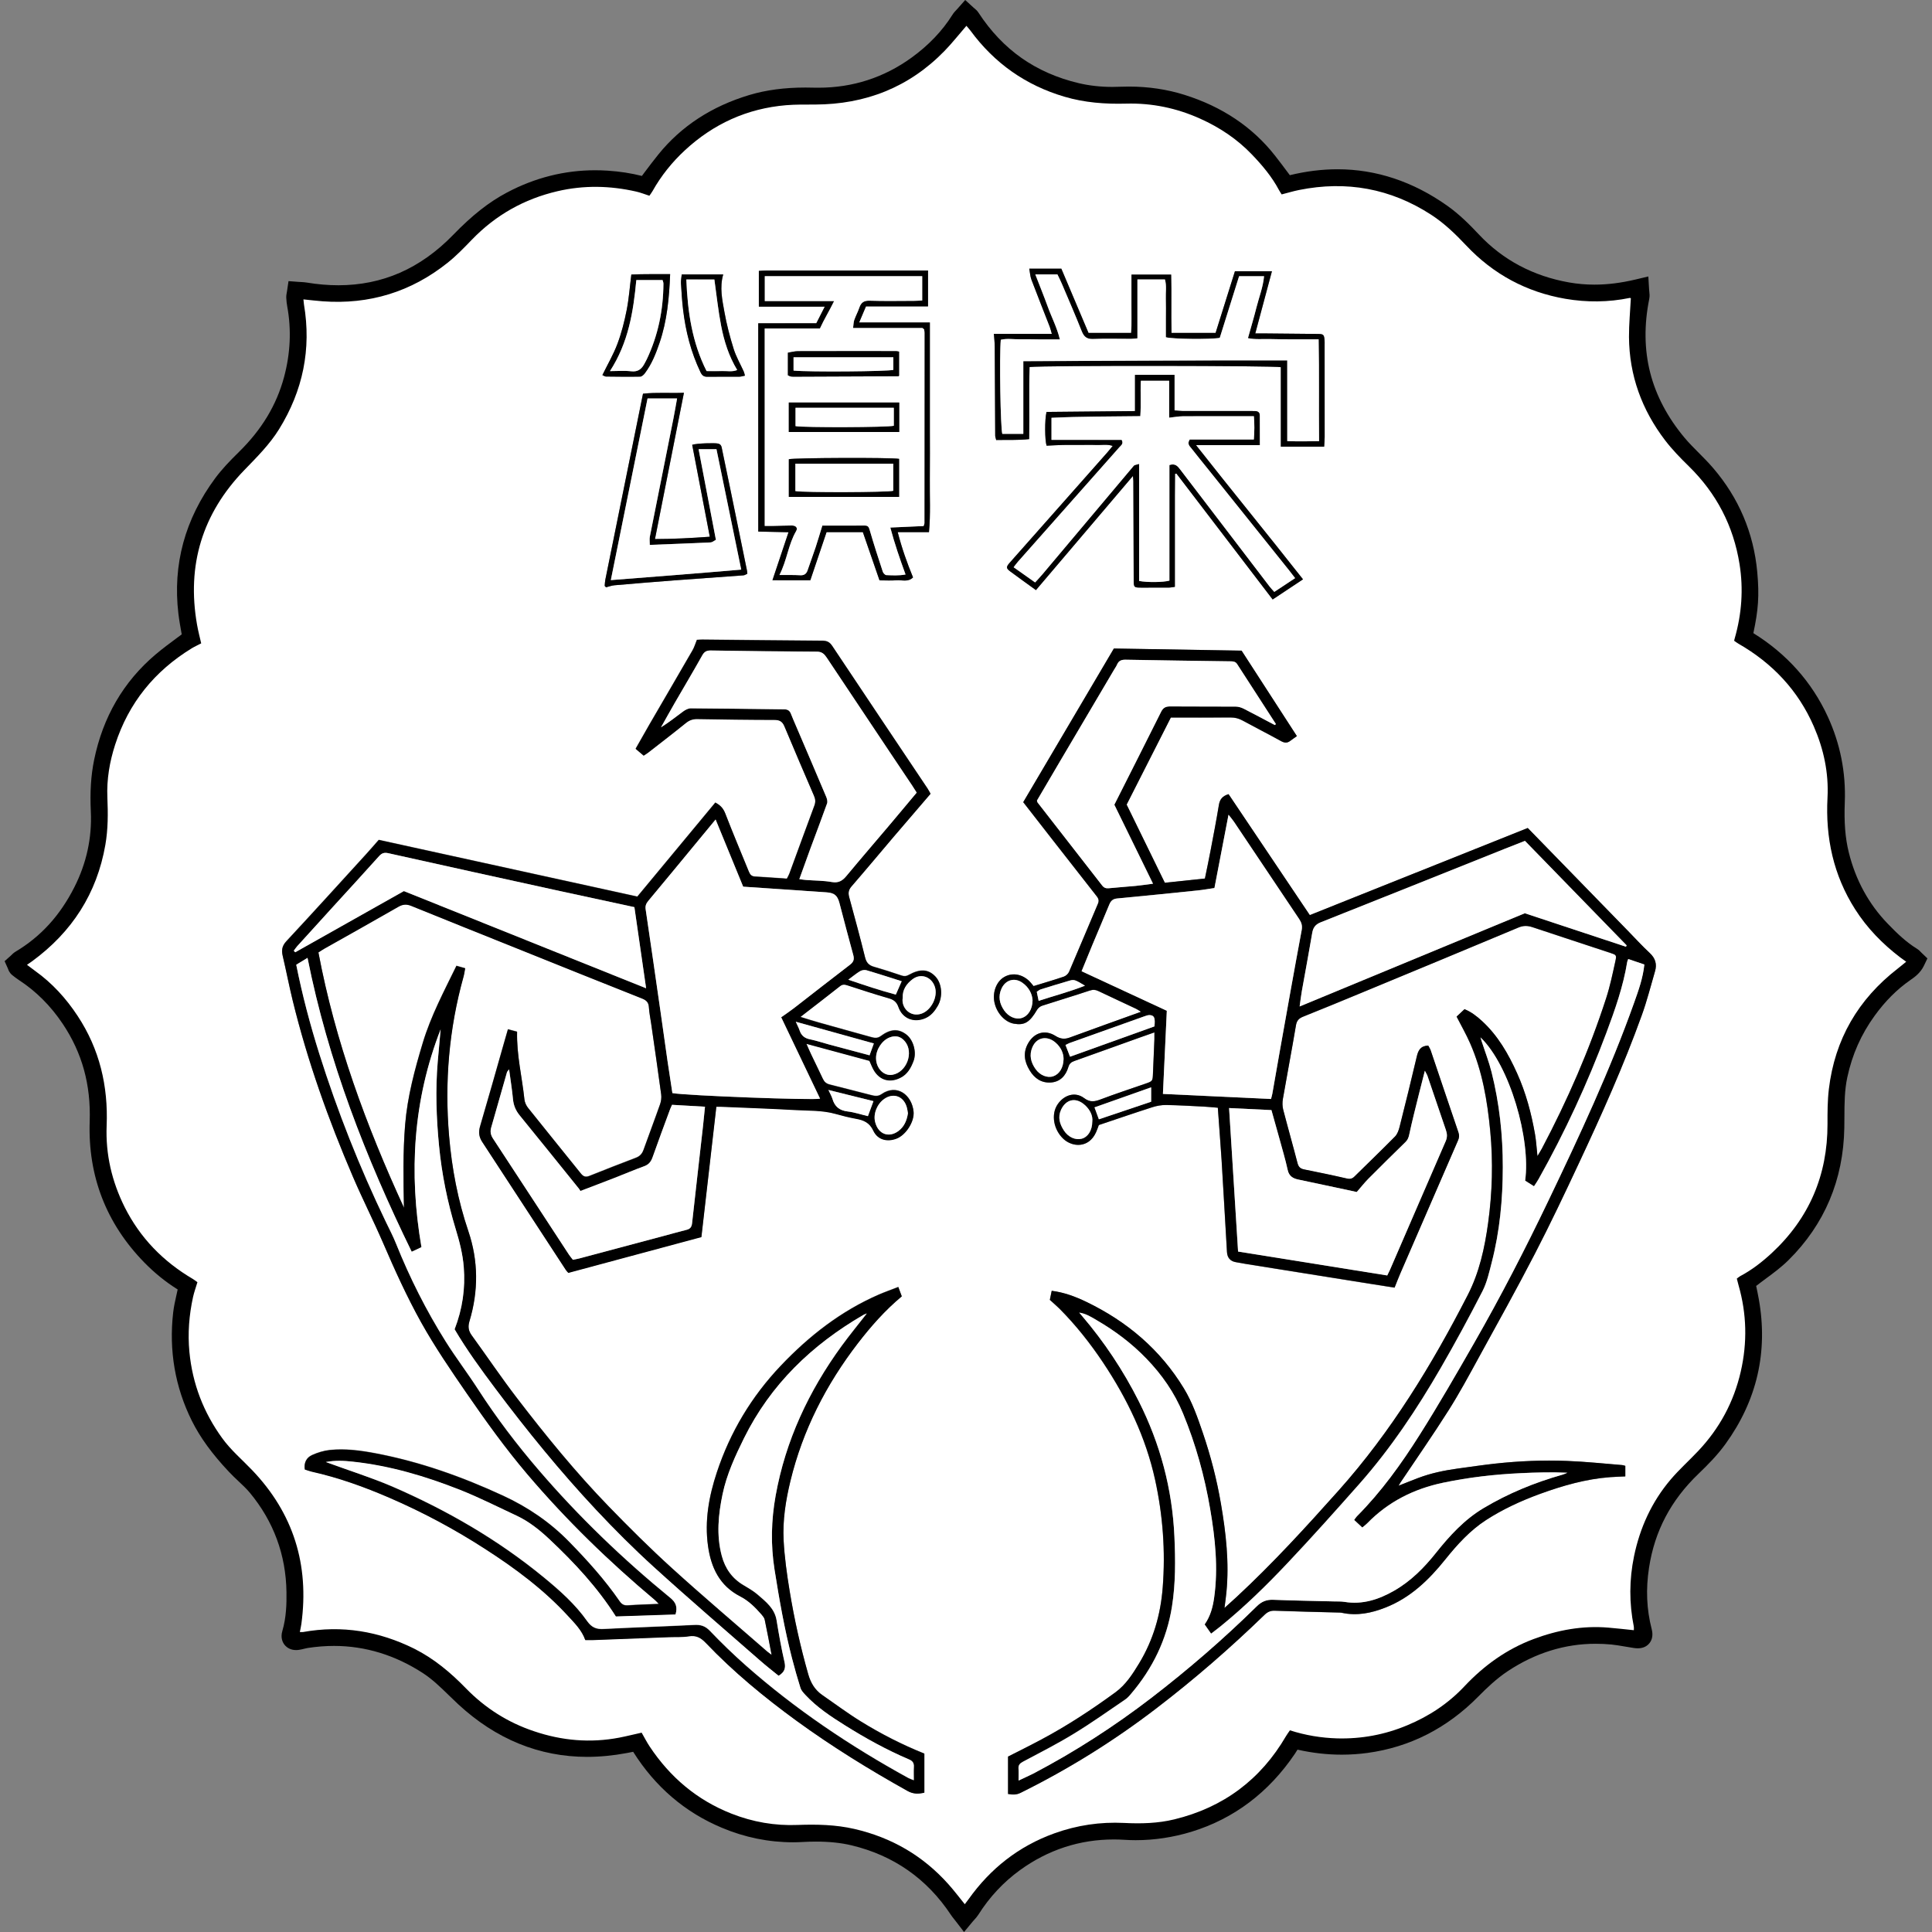 <?xml version="1.0" encoding="utf-8"?>
<!-- Generator: Adobe Illustrator 15.1.0, SVG Export Plug-In . SVG Version: 6.00 Build 0)  -->
<!DOCTYPE svg PUBLIC "-//W3C//DTD SVG 1.1//EN" "http://www.w3.org/Graphics/SVG/1.1/DTD/svg11.dtd">
<svg version="1.1" id="レイヤー_1" xmlns="http://www.w3.org/2000/svg" xmlns:xlink="http://www.w3.org/1999/xlink" x="0px"
	 y="0px" width="80px" height="80px" viewBox="3.795 0 80 80" enable-background="new 3.795 0 80 80" xml:space="preserve">
<rect x="3.795" y="0" width="80" height="80" fill="#808080" stroke="none"/>
<g>
	<path d="M43.368,79.55c-0.026-0.034-0.049-0.063-0.07-0.089c-0.045-0.057-0.088-0.109-0.129-0.172
		c-0.989-1.493-2.373-2.461-4.112-2.877c-0.433-0.104-0.915-0.155-1.472-0.155c-0.18,0-0.37,0.005-0.58,0.017
		c-0.124,0.007-0.249,0.011-0.372,0.011c-1.005,0-1.997-0.201-2.946-0.601c-1.524-0.637-2.76-1.693-3.674-3.146
		c-0.088,0.02-0.177,0.033-0.266,0.052c-0.557,0.104-1.109,0.158-1.64,0.158c-1.979,0-3.775-0.731-5.341-2.181
		c-0.135-0.125-0.268-0.254-0.396-0.379c-0.343-0.334-0.667-0.647-1.045-0.896c-1.153-0.754-2.399-1.138-3.701-1.138
		c-0.356,0-0.723,0.029-1.092,0.086c-0.036,0.006-0.083,0.018-0.131,0.029c-0.063,0.017-0.133,0.032-0.211,0.045
		c-0.045,0.009-0.09,0.012-0.133,0.012c-0.204,0-0.377-0.082-0.489-0.23c-0.066-0.089-0.165-0.277-0.083-0.556
		c0.165-0.56,0.18-1.132,0.172-1.62c-0.023-1.539-0.533-2.921-1.515-4.107c-0.138-0.166-0.303-0.32-0.477-0.484
		c-0.129-0.121-0.261-0.247-0.389-0.383c-0.702-0.745-1.19-1.418-1.536-2.111c-0.695-1.396-0.956-2.909-0.774-4.491
		c0.028-0.241,0.08-0.474,0.13-0.696c0.02-0.088,0.039-0.17,0.056-0.254c-0.507-0.317-0.962-0.688-1.386-1.121
		c-1.575-1.615-2.334-3.578-2.257-5.836c0.052-1.521-0.313-2.843-1.117-4.043c-0.499-0.746-1.111-1.356-1.821-1.817
		c-0.089-0.06-0.179-0.125-0.275-0.205c-0.111-0.092-0.151-0.203-0.17-0.256c-0.001-0.004-0.003-0.008-0.004-0.012l-0.136-0.304
		l0.248-0.221c0.008-0.007,0.017-0.016,0.025-0.024c0.04-0.04,0.1-0.101,0.184-0.151c1.04-0.621,1.834-1.491,2.427-2.659
		c0.506-0.996,0.737-2.052,0.686-3.141c-0.039-0.813,0.005-1.492,0.136-2.136c0.362-1.775,1.217-3.244,2.542-4.365
		c0.291-0.247,0.599-0.475,0.897-0.695c0.062-0.046,0.126-0.093,0.189-0.14c-0.003-0.018-0.006-0.036-0.01-0.053
		c-0.046-0.259-0.095-0.527-0.128-0.804c-0.242-2.035,0.272-3.922,1.526-5.612c0.277-0.372,0.591-0.702,0.979-1.082
		c0.945-0.928,1.557-1.941,1.869-3.099c0.265-0.983,0.31-1.97,0.132-2.932c-0.02-0.109-0.033-0.226-0.039-0.349
		c-0.004-0.088,0.009-0.161,0.02-0.219c0.003-0.017,0.007-0.034,0.01-0.055l0.063-0.422l0.425,0.032
		c0.03,0.002,0.06,0.004,0.088,0.005c0.076,0.004,0.154,0.007,0.241,0.022c0.448,0.075,0.889,0.112,1.312,0.112
		c0.903,0,1.759-0.173,2.542-0.516c0.791-0.345,1.535-0.874,2.209-1.57c0.791-0.815,1.479-1.357,2.232-1.756
		c1.153-0.611,2.38-0.92,3.645-0.92c0.171,0,0.347,0.005,0.521,0.017c0.5,0.032,0.966,0.104,1.418,0.218
		C30.406,7.24,30.436,7.2,30.467,7.16c0.19-0.253,0.387-0.514,0.59-0.765C32,5.227,33.268,4.4,34.824,3.934
		c0.695-0.208,1.457-0.309,2.329-0.309c0.108,0,0.221,0.001,0.335,0.005c0.066,0.001,0.133,0.002,0.199,0.002
		c1.414,0,2.71-0.418,3.853-1.245c0.704-0.509,1.275-1.107,1.696-1.779c0.053-0.085,0.115-0.149,0.165-0.201
		c0.017-0.018,0.034-0.036,0.051-0.056L43.762,0l0.346,0.316c0.014,0.013,0.027,0.023,0.039,0.033
		c0.047,0.039,0.112,0.092,0.167,0.178c0.495,0.761,1.094,1.392,1.781,1.875c0.686,0.482,1.482,0.832,2.366,1.041
		c0.439,0.104,0.908,0.156,1.394,0.156c0.102,0,0.206-0.002,0.31-0.007c0.126-0.005,0.253-0.007,0.378-0.007
		c0.801,0,1.575,0.114,2.298,0.342c1.556,0.488,2.813,1.33,3.737,2.502c0.184,0.233,0.359,0.467,0.543,0.714
		c0.028,0.037,0.055,0.074,0.083,0.111c0.668-0.163,1.331-0.245,1.974-0.245c1.598,0,3.126,0.507,4.542,1.508
		c0.511,0.361,0.948,0.803,1.308,1.187c0.994,1.06,2.254,1.73,3.745,1.992c0.342,0.06,0.692,0.09,1.043,0.09
		c0.542,0,1.098-0.069,1.702-0.212l0.531-0.126l0.032,0.544c0.001,0.021,0.004,0.045,0.007,0.071c0.01,0.082,0.023,0.194-0.002,0.32
		c-0.216,1.07-0.203,2.095,0.039,3.046c0.242,0.949,0.719,1.854,1.42,2.693c0.18,0.215,0.38,0.417,0.592,0.629
		c0.2,0.201,0.407,0.409,0.6,0.635c1.059,1.236,1.671,2.68,1.821,4.29c0.093,1.001,0.042,1.59-0.16,2.541
		c1.386,0.861,2.423,2.025,3.083,3.46c0.514,1.12,0.75,2.308,0.703,3.534c-0.033,0.845,0.018,1.488,0.165,2.083
		c0.282,1.145,0.825,2.138,1.611,2.953c0.416,0.432,0.782,0.773,1.209,1.037c0.08,0.05,0.135,0.107,0.171,0.146
		c0.008,0.008,0.016,0.017,0.025,0.026l0.24,0.229l-0.143,0.3c-0.148,0.309-0.395,0.48-0.558,0.593
		c-0.557,0.387-1.042,0.871-1.483,1.48c-0.559,0.771-0.93,1.604-1.133,2.551c-0.115,0.533-0.118,1.078-0.12,1.654
		c-0.001,0.145-0.001,0.295-0.004,0.44c-0.038,2.151-0.816,3.996-2.313,5.478c-0.297,0.293-0.628,0.538-0.948,0.773
		c-0.135,0.104-0.263,0.193-0.389,0.294c0.038,0.181,0.076,0.36,0.109,0.545c0.39,2.181-0.075,4.199-1.383,6.004
		c-0.334,0.461-0.733,0.863-1.114,1.229c-1.146,1.1-1.815,2.371-2.048,3.889c-0.137,0.891-0.101,1.723,0.109,2.54
		c0.06,0.231,0.031,0.428-0.087,0.579c-0.078,0.1-0.225,0.219-0.485,0.219c-0.049,0-0.101-0.004-0.16-0.012
		c-0.126-0.02-0.251-0.04-0.371-0.061c-0.196-0.035-0.38-0.064-0.563-0.084c-0.22-0.021-0.44-0.031-0.655-0.031
		c-1.281,0-2.506,0.383-3.642,1.137c-0.462,0.308-0.861,0.688-1.221,1.053c-1.292,1.309-2.834,2.092-4.583,2.33
		c-0.353,0.048-0.71,0.072-1.065,0.072c-0.606,0-1.208-0.068-1.833-0.208c-0.034,0.057-0.069,0.112-0.107,0.169
		c-1.085,1.605-2.528,2.693-4.287,3.232c-0.753,0.229-1.529,0.348-2.308,0.348c-0.155,0-0.313-0.006-0.468-0.016
		c-0.147-0.01-0.294-0.014-0.438-0.014c-1.414,0-2.72,0.428-3.881,1.268c-0.683,0.494-1.263,1.114-1.724,1.844
		c-0.053,0.083-0.109,0.146-0.165,0.207c-0.021,0.021-0.043,0.047-0.066,0.074L43.714,80L43.368,79.55z M37.414,75.096
		c0.697,0,1.307,0.063,1.862,0.19c1.637,0.377,3.025,1.192,4.126,2.423c0.114,0.128,0.223,0.259,0.329,0.391
		c0.945-1.225,2.145-2.104,3.568-2.617c0.859-0.31,1.753-0.465,2.656-0.465c0.134,0,0.271,0.002,0.406,0.01
		c0.193,0.012,0.369,0.017,0.538,0.017c0.534,0,0.998-0.05,1.417-0.149c0.949-0.231,1.794-0.621,2.512-1.156
		c0.718-0.535,1.331-1.235,1.823-2.082c0.042-0.072,0.089-0.137,0.129-0.193c0.016-0.021,0.032-0.045,0.048-0.068l0.193-0.283
		l0.326,0.105c0.598,0.191,1.196,0.294,1.83,0.313c0.062,0,0.125,0.003,0.186,0.003c0.866,0,1.714-0.172,2.522-0.51
		c0.87-0.359,1.618-0.871,2.224-1.517c0.896-0.952,1.914-1.647,3.027-2.063c0.939-0.353,1.831-0.521,2.727-0.521
		c0.191,0,0.384,0.009,0.573,0.022c0.162,0.016,0.325,0.029,0.485,0.049c-0.123-0.88-0.093-1.768,0.088-2.643
		c0.268-1.293,0.81-2.428,1.613-3.375c0.231-0.271,0.483-0.521,0.727-0.765c0.145-0.144,0.293-0.29,0.432-0.438
		c0.839-0.89,1.379-1.896,1.649-3.072c0.261-1.143,0.233-2.235-0.085-3.35c-0.02-0.069-0.037-0.138-0.053-0.203
		c-0.007-0.026-0.014-0.058-0.021-0.086l-0.077-0.299l0.25-0.184c0.014-0.01,0.027-0.021,0.039-0.029
		c0.041-0.033,0.092-0.072,0.16-0.109c0.394-0.207,0.787-0.496,1.202-0.881c0.724-0.67,1.273-1.433,1.631-2.264
		c0.356-0.826,0.537-1.75,0.535-2.744c0-0.488-0.001-0.992,0.06-1.504c0.252-2.113,1.232-3.863,2.911-5.207
		c-0.723-0.585-1.299-1.22-1.755-1.937c-0.903-1.419-1.312-3.065-1.214-4.892c0.048-0.917-0.125-1.815-0.529-2.745
		c-0.588-1.353-1.573-2.432-2.927-3.208c-0.064-0.037-0.118-0.076-0.165-0.11c-0.016-0.011-0.032-0.022-0.048-0.034L75.08,26.73
		l0.081-0.31l0.01-0.04c0.007-0.03,0.014-0.054,0.021-0.078c0.274-0.958,0.336-1.923,0.186-2.872
		c-0.235-1.47-0.898-2.748-1.972-3.797c-0.325-0.318-0.701-0.7-1.022-1.121c-1.044-1.367-1.579-2.899-1.589-4.554
		c-0.002-0.364,0.021-0.728,0.044-1.081c-0.32,0.042-0.645,0.063-0.969,0.063c-0.438,0-0.884-0.039-1.326-0.115
		c-1.708-0.293-3.176-1.081-4.363-2.343c-0.379-0.402-0.838-0.86-1.368-1.204c-1.138-0.738-2.369-1.112-3.659-1.112
		c-0.476,0-0.97,0.051-1.469,0.151c-0.148,0.03-0.299,0.071-0.458,0.114c-0.079,0.021-0.159,0.043-0.239,0.064l-0.325,0.083
		l-0.178-0.284c-0.011-0.019-0.023-0.036-0.033-0.053c-0.028-0.043-0.06-0.092-0.09-0.147c-0.294-0.558-0.719-1.032-1.055-1.383
		c-0.539-0.561-1.209-1.024-1.994-1.377c-0.864-0.389-1.77-0.586-2.69-0.586c-0.059,0-0.12,0.001-0.18,0.002
		c-0.114,0.003-0.228,0.005-0.337,0.005c-0.88,0-1.651-0.102-2.358-0.31c-1.592-0.47-2.916-1.363-3.939-2.654
		c-0.187,0.222-0.367,0.433-0.568,0.639c-1.517,1.558-3.431,2.351-5.689,2.358c-0.045,0-0.203,0-0.203,0h-0.067
		c-0.317,0-0.602,0.002-0.887,0.025c-1.483,0.124-2.802,0.712-3.92,1.747c-0.505,0.468-0.926,0.999-1.251,1.578
		c-0.042,0.073-0.086,0.135-0.122,0.184c-0.011,0.015-0.022,0.03-0.031,0.043l-0.201,0.28l-0.325-0.104
		c-0.069-0.022-0.133-0.044-0.195-0.065c-0.116-0.04-0.216-0.075-0.31-0.096c-0.538-0.122-1.072-0.184-1.587-0.184
		c-0.495,0-0.989,0.057-1.47,0.169c-1.307,0.305-2.392,0.919-3.317,1.878l-0.014,0.015c-0.323,0.334-0.657,0.68-1.035,0.982
		c-1.428,1.14-3.062,1.718-4.855,1.718c-0.21,0-0.425-0.008-0.64-0.024c-0.078-0.005-0.154-0.012-0.232-0.02
		c0.219,1.797-0.167,3.51-1.149,5.096c-0.387,0.625-0.886,1.14-1.369,1.637c-0.043,0.044-0.087,0.089-0.13,0.134
		c-0.814,0.842-1.381,1.771-1.685,2.766c-0.304,0.993-0.355,2.082-0.152,3.238c0.029,0.165,0.068,0.33,0.11,0.503
		c0.02,0.083,0.04,0.166,0.059,0.249l0.077,0.344l-0.313,0.163c-0.05,0.027-0.099,0.051-0.146,0.075
		c-0.084,0.042-0.157,0.078-0.219,0.116c-1.458,0.892-2.457,2.146-2.97,3.729c-0.232,0.714-0.331,1.379-0.303,2.032
		c0.026,0.613,0.036,1.337-0.09,2.061c-0.345,1.981-1.329,3.626-2.927,4.894c0.644,0.492,1.218,1.117,1.709,1.863
		c0.92,1.395,1.35,3.015,1.276,4.813c-0.044,1.074,0.19,2.131,0.697,3.146c0.579,1.156,1.471,2.096,2.65,2.787
		c0.073,0.043,0.133,0.09,0.182,0.127c0.014,0.011,0.027,0.021,0.039,0.026l0.266,0.191l-0.094,0.313
		c-0.022,0.074-0.045,0.146-0.067,0.216c-0.042,0.135-0.08,0.25-0.105,0.362c-0.163,0.737-0.209,1.437-0.143,2.136
		c0.117,1.229,0.533,2.323,1.273,3.351c0.226,0.313,0.503,0.584,0.798,0.87c0.131,0.13,0.266,0.263,0.397,0.396
		c1.733,1.811,2.471,3.994,2.196,6.5c0.292-0.033,0.584-0.051,0.872-0.051c1.19,0,2.375,0.289,3.522,0.857
		c0.771,0.384,1.492,0.936,2.268,1.732c0.741,0.764,1.625,1.321,2.629,1.659c0.708,0.237,1.422,0.358,2.122,0.358
		c0.391,0,0.787-0.037,1.178-0.111c0.207-0.04,0.418-0.089,0.623-0.139c0.097-0.021,0.194-0.045,0.29-0.065l0.331-0.074l0.168,0.296
		c0.039,0.067,0.076,0.135,0.112,0.199c0.069,0.125,0.134,0.244,0.203,0.35c0.811,1.223,1.879,2.1,3.175,2.607
		c0.745,0.292,1.517,0.439,2.297,0.439c0.086,0,0.174-0.002,0.261-0.006C37.026,75.1,37.224,75.096,37.414,75.096z"/>
	<path fill="#FFFFFF" d="M16.359,12.397c0.288,0.029,0.542,0.06,0.795,0.079c1.933,0.142,3.663-0.388,5.176-1.596
		c0.36-0.287,0.684-0.624,1.005-0.956c0.984-1.019,2.163-1.684,3.542-2.006c1.091-0.255,2.177-0.232,3.263,0.015
		c0.177,0.04,0.346,0.108,0.544,0.172c0.039-0.055,0.09-0.12,0.131-0.192c0.356-0.635,0.809-1.198,1.339-1.689
		c1.183-1.096,2.581-1.733,4.194-1.868c0.396-0.033,0.796-0.026,1.194-0.027c2.092-0.007,3.895-0.712,5.363-2.219
		c0.313-0.322,0.591-0.677,0.907-1.041c0.054,0.064,0.117,0.131,0.17,0.203c0.991,1.347,2.285,2.259,3.888,2.732
		c0.835,0.247,1.689,0.31,2.554,0.287c1.071-0.029,2.091,0.183,3.07,0.624c0.806,0.362,1.528,0.844,2.136,1.478
		c0.431,0.449,0.835,0.928,1.13,1.486c0.03,0.056,0.067,0.108,0.106,0.171c0.247-0.063,0.482-0.135,0.722-0.183
		c1.96-0.394,3.787-0.064,5.468,1.025c0.545,0.353,1.008,0.802,1.453,1.274c1.122,1.192,2.499,1.93,4.107,2.207
		c0.883,0.151,1.778,0.146,2.665-0.037c0.018-0.003,0.038,0.012,0.044,0.014c-0.027,0.537-0.08,1.07-0.077,1.603
		c0.01,1.593,0.533,3.019,1.495,4.279c0.293,0.383,0.633,0.733,0.979,1.071c1.147,1.122,1.852,2.475,2.103,4.053
		c0.166,1.033,0.092,2.061-0.197,3.07c-0.009,0.03-0.016,0.06-0.027,0.105c0.06,0.042,0.117,0.088,0.181,0.124
		c1.406,0.807,2.47,1.932,3.119,3.424c0.408,0.938,0.621,1.92,0.567,2.952c-0.088,1.656,0.244,3.208,1.144,4.621
		c0.498,0.782,1.134,1.433,1.867,1.992c0.068,0.052,0.138,0.1,0.248,0.179c-0.13,0.104-0.24,0.199-0.354,0.287
		c-1.638,1.27-2.603,2.927-2.849,4.988c-0.057,0.479-0.057,0.965-0.056,1.448c0.003,2.118-0.759,3.903-2.313,5.345
		c-0.396,0.365-0.82,0.696-1.3,0.95c-0.046,0.024-0.085,0.062-0.142,0.103c0.024,0.097,0.046,0.188,0.072,0.277
		c0.339,1.185,0.366,2.372,0.091,3.574c-0.289,1.26-0.879,2.352-1.763,3.288c-0.376,0.399-0.789,0.767-1.143,1.185
		c-0.78,0.92-1.269,1.991-1.513,3.172c-0.201,0.973-0.205,1.942-0.009,2.916c0.008,0.041,0.001,0.084,0.001,0.147
		c-0.356-0.036-0.704-0.078-1.052-0.106c-1.07-0.092-2.102,0.099-3.1,0.473c-1.109,0.415-2.047,1.09-2.854,1.947
		c-0.675,0.721-1.477,1.25-2.381,1.625c-0.925,0.388-1.895,0.567-2.897,0.541c-0.658-0.02-1.306-0.125-1.957-0.334
		c-0.055,0.08-0.113,0.156-0.159,0.235c-1.052,1.806-2.595,2.957-4.623,3.451c-0.685,0.167-1.385,0.185-2.086,0.149
		c-0.991-0.049-1.95,0.094-2.884,0.43c-1.476,0.531-2.648,1.455-3.554,2.727c-0.048,0.068-0.101,0.133-0.157,0.209
		c-0.235-0.289-0.448-0.572-0.683-0.834c-1.051-1.176-2.35-1.928-3.887-2.283c-0.775-0.178-1.558-0.195-2.344-0.166
		c-0.95,0.039-1.864-0.121-2.745-0.467c-1.429-0.562-2.544-1.509-3.39-2.781c-0.118-0.178-0.214-0.368-0.332-0.573
		c-0.304,0.065-0.614,0.146-0.927,0.206c-1.2,0.229-2.377,0.126-3.532-0.266c-1.081-0.361-2.018-0.957-2.812-1.771
		c-0.634-0.653-1.322-1.232-2.143-1.645c-1.462-0.726-2.994-0.982-4.608-0.691c-0.031,0.005-0.063,0-0.131,0
		c0.022-0.117,0.048-0.227,0.063-0.334c0.332-2.449-0.326-4.582-2.042-6.374c-0.417-0.437-0.879-0.825-1.235-1.318
		c-0.774-1.067-1.233-2.253-1.359-3.571c-0.073-0.771-0.014-1.526,0.151-2.277c0.044-0.197,0.114-0.389,0.181-0.612
		c-0.052-0.036-0.115-0.09-0.185-0.131c-1.229-0.722-2.188-1.701-2.829-2.979C8.427,48.92,8.163,47.8,8.211,46.611
		c0.067-1.637-0.292-3.166-1.201-4.543c-0.477-0.726-1.054-1.36-1.764-1.867c-0.104-0.075-0.206-0.154-0.333-0.25
		c0.082-0.057,0.148-0.102,0.214-0.149c1.646-1.207,2.679-2.799,3.031-4.82c0.113-0.651,0.111-1.305,0.083-1.963
		c-0.032-0.749,0.094-1.482,0.325-2.193c0.558-1.721,1.628-3.038,3.167-3.98c0.118-0.072,0.246-0.129,0.393-0.206
		c-0.058-0.255-0.127-0.513-0.172-0.774c-0.433-2.465,0.22-4.604,1.958-6.401c0.517-0.535,1.045-1.057,1.439-1.693
		c0.986-1.593,1.343-3.315,1.03-5.168C16.372,12.546,16.369,12.493,16.359,12.397z M35.746,68.527
		c-0.1-0.079-0.141-0.107-0.178-0.143c-1.323-1.152-2.664-2.287-3.963-3.468c-0.9-0.815-1.764-1.677-2.61-2.55
		c-1.366-1.41-2.604-2.934-3.798-4.487c-0.649-0.845-1.245-1.729-1.871-2.593c-0.138-0.188-0.164-0.357-0.093-0.596
		c0.373-1.238,0.369-2.49-0.046-3.717c-0.436-1.283-0.685-2.602-0.799-3.942c-0.19-2.229-0.005-4.435,0.596-6.593
		c0.031-0.11,0.045-0.225,0.07-0.354c-0.15-0.042-0.269-0.076-0.361-0.102c-0.519,1.063-1.059,2.08-1.392,3.183
		c-0.335,1.111-0.637,2.229-0.733,3.396c-0.094,1.146-0.072,2.289-0.049,3.438c-1.563-3.396-2.848-6.884-3.542-10.571
		c0.101-0.064,0.171-0.113,0.245-0.156c1.021-0.577,2.045-1.148,3.063-1.733c0.187-0.107,0.341-0.117,0.537-0.038
		c1.465,0.595,2.934,1.182,4.4,1.771c1.717,0.689,3.432,1.382,5.152,2.062c0.187,0.074,0.277,0.165,0.288,0.368
		c0.013,0.227,0.061,0.445,0.093,0.671c0.14,0.979,0.285,1.96,0.416,2.94c0.018,0.134-0.003,0.281-0.048,0.408
		c-0.221,0.629-0.459,1.252-0.683,1.881c-0.059,0.164-0.154,0.27-0.32,0.33c-0.643,0.246-1.285,0.496-1.923,0.752
		c-0.159,0.063-0.253,0.025-0.355-0.104c-0.727-0.908-1.463-1.809-2.188-2.719c-0.076-0.096-0.135-0.228-0.147-0.348
		c-0.097-0.928-0.328-1.839-0.303-2.803c-0.112-0.027-0.231-0.063-0.379-0.1c-0.064,0.224-0.121,0.417-0.175,0.607
		c-0.325,1.141-0.645,2.278-0.979,3.414c-0.07,0.237-0.046,0.436,0.087,0.639c1.155,1.768,2.308,3.533,3.462,5.302
		c0.034,0.052,0.081,0.095,0.105,0.124c1.848-0.498,3.672-0.989,5.51-1.484c0.208-1.806,0.413-3.596,0.619-5.396
		c0.096,0,0.149-0.002,0.202,0c1.022,0.043,2.045,0.076,3.066,0.137c0.557,0.031,1.121,0.005,1.668,0.16
		c0.279,0.078,0.562,0.148,0.847,0.201c0.319,0.059,0.562,0.16,0.717,0.494c0.177,0.381,0.579,0.479,0.968,0.326
		c0.383-0.15,0.74-0.705,0.699-1.115c-0.068-0.687-0.687-1.17-1.328-0.721c-0.161,0.112-0.308,0.066-0.458,0.03
		c-0.563-0.14-1.123-0.293-1.688-0.431c-0.141-0.035-0.223-0.109-0.282-0.235c-0.16-0.341-0.327-0.679-0.489-1.019
		c-0.059-0.123-0.111-0.248-0.193-0.434c0.92,0.25,1.776,0.48,2.61,0.707c0.066,0.145,0.111,0.268,0.174,0.377
		c0.244,0.428,0.665,0.546,1.105,0.326c0.293-0.146,0.439-0.412,0.546-0.691c0.141-0.371-0.006-0.873-0.288-1.094
		c-0.325-0.254-0.654-0.25-1.064,0.057c-0.15,0.109-0.278,0.076-0.421,0.037c-0.705-0.193-1.409-0.392-2.112-0.589
		c-0.253-0.069-0.505-0.151-0.798-0.241c0.577-0.446,1.114-0.859,1.646-1.279c0.115-0.09,0.215-0.055,0.331-0.018
		c0.553,0.178,1.105,0.357,1.663,0.52c0.214,0.061,0.341,0.145,0.421,0.373c0.171,0.484,0.645,0.656,1.106,0.459
		c0.243-0.104,0.392-0.292,0.519-0.51c0.218-0.375,0.181-0.918-0.089-1.209c-0.289-0.313-0.634-0.341-1.112-0.073
		c-0.106,0.06-0.191,0.061-0.302,0.023c-0.376-0.127-0.755-0.251-1.138-0.36c-0.209-0.06-0.313-0.172-0.367-0.389
		c-0.207-0.835-0.433-1.666-0.658-2.497c-0.046-0.171-0.03-0.299,0.093-0.441c0.593-0.684,1.171-1.379,1.757-2.068
		c0.501-0.588,1.006-1.173,1.519-1.771c-0.04-0.07-0.077-0.146-0.124-0.217c-1.318-1.969-2.637-3.937-3.95-5.908
		c-0.102-0.153-0.215-0.21-0.395-0.211c-1.659-0.011-3.318-0.031-4.977-0.047c-0.085-0.001-0.169,0.008-0.229,0.011
		c-0.065,0.159-0.106,0.303-0.179,0.43c-0.592,1.026-1.19,2.047-1.785,3.072c-0.193,0.333-0.381,0.668-0.574,1.008
		c0.122,0.104,0.226,0.191,0.334,0.283c0.077-0.051,0.141-0.09,0.199-0.135c0.518-0.404,1.04-0.804,1.55-1.217
		c0.144-0.116,0.286-0.166,0.469-0.163c1.066,0.019,2.133,0.034,3.199,0.035c0.217,0,0.33,0.07,0.413,0.271
		c0.401,0.963,0.814,1.922,1.227,2.881c0.059,0.136,0.066,0.256,0.012,0.4c-0.35,0.938-0.69,1.878-1.036,2.817
		c-0.025,0.068-0.064,0.13-0.103,0.207c-0.451-0.03-0.89-0.065-1.33-0.089c-0.146-0.008-0.202-0.096-0.249-0.212
		c-0.324-0.797-0.661-1.59-0.97-2.393c-0.08-0.208-0.196-0.344-0.414-0.457c-1.08,1.303-2.156,2.6-3.229,3.893
		c-3.59-0.787-7.147-1.568-10.707-2.348c-0.186,0.211-0.354,0.407-0.527,0.597c-1.097,1.201-2.188,2.407-3.296,3.597
		c-0.181,0.193-0.21,0.369-0.155,0.606c0.145,0.618,0.264,1.242,0.415,1.859c0.613,2.504,1.477,4.924,2.493,7.29
		c0.399,0.931,0.857,1.835,1.259,2.763c0.478,1.105,0.974,2.203,1.561,3.259c0.572,1.026,1.235,1.993,1.901,2.961
		c0.789,1.146,1.598,2.272,2.5,3.332c1.61,1.892,3.385,3.616,5.287,5.213c0.042,0.035,0.078,0.079,0.157,0.16
		c-0.467,0.021-0.874,0.028-1.278,0.06c-0.162,0.01-0.256-0.043-0.346-0.173c-0.614-0.889-1.334-1.687-2.088-2.459
		c-0.793-0.813-1.708-1.435-2.736-1.909c-1.694-0.785-3.441-1.406-5.28-1.756c-0.626-0.119-1.258-0.203-1.894-0.135
		c-0.25,0.027-0.506,0.105-0.736,0.21c-0.229,0.104-0.343,0.313-0.299,0.595c0.098,0.03,0.188,0.066,0.28,0.086
		c1.117,0.25,2.189,0.635,3.235,1.09c1.375,0.598,2.694,1.301,3.952,2.113c1.242,0.805,2.426,1.682,3.432,2.776
		c0.274,0.298,0.571,0.588,0.715,0.999c0.104,0,0.21,0.003,0.317,0c1.055-0.04,2.109-0.081,3.164-0.121
		c0.269-0.01,0.543,0.009,0.806-0.035c0.303-0.051,0.497,0.057,0.7,0.27c1.148,1.205,2.427,2.262,3.771,3.238
		c1.465,1.064,3.003,2.014,4.584,2.896c0.238,0.133,0.452,0.131,0.698,0.07c0-0.555,0-1.089,0-1.615
		c-0.926-0.371-1.797-0.818-2.63-1.332c-0.549-0.338-1.067-0.729-1.598-1.092c-0.306-0.211-0.478-0.504-0.58-0.861
		c-0.325-1.141-0.581-2.297-0.773-3.465c-0.113-0.688-0.21-1.383-0.247-2.08c-0.044-0.83,0.085-1.652,0.282-2.461
		c0.511-2.105,1.476-3.989,2.792-5.7c0.537-0.698,1.117-1.358,1.819-1.946c-0.043-0.113-0.089-0.238-0.144-0.385
		c-0.292,0.113-0.555,0.207-0.81,0.318c-1.565,0.681-2.881,1.705-4.05,2.937c-1.214,1.278-2.1,2.75-2.653,4.42
		c-0.328,0.991-0.513,2.003-0.366,3.05c0.126,0.896,0.479,1.648,1.333,2.084c0.35,0.18,0.626,0.455,0.881,0.75
		c0.055,0.063,0.117,0.139,0.133,0.215C35.558,67.529,35.643,67.993,35.746,68.527z M54.223,45.869
		c0.052,0.736,0.108,1.456,0.153,2.174c0.078,1.27,0.147,2.538,0.223,3.807c0.014,0.233,0.139,0.377,0.363,0.416
		c0.244,0.045,0.487,0.084,0.732,0.125c1.603,0.256,3.207,0.51,4.81,0.769c0.338,0.054,0.676,0.104,1.034,0.161
		c0.083-0.206,0.155-0.396,0.235-0.581c0.795-1.837,1.591-3.673,2.39-5.509c0.051-0.112,0.062-0.213,0.02-0.336
		c-0.387-1.131-0.765-2.263-1.148-3.394c-0.026-0.076-0.073-0.146-0.103-0.202c-0.319,0.012-0.414,0.197-0.473,0.45
		c-0.229,0.974-0.469,1.944-0.713,2.915c-0.036,0.143-0.091,0.3-0.188,0.4c-0.551,0.561-1.119,1.104-1.679,1.658
		c-0.092,0.09-0.181,0.114-0.316,0.084c-0.586-0.138-1.176-0.259-1.766-0.375c-0.155-0.031-0.235-0.101-0.277-0.263
		c-0.191-0.737-0.402-1.476-0.593-2.213c-0.037-0.144-0.039-0.301-0.014-0.442c0.176-1.021,0.371-2.033,0.542-3.054
		c0.034-0.203,0.129-0.292,0.306-0.36c0.798-0.318,1.593-0.646,2.388-0.978c2.175-0.901,4.351-1.802,6.522-2.712
		c0.207-0.087,0.386-0.078,0.587-0.01c1.071,0.357,2.143,0.708,3.215,1.062c0.245,0.081,0.265,0.086,0.209,0.342
		c-0.113,0.514-0.22,1.032-0.382,1.532c-0.697,2.155-1.604,4.225-2.66,6.227c-0.047,0.09-0.102,0.174-0.185,0.313
		c-0.038-0.351-0.053-0.628-0.101-0.901c-0.151-0.871-0.378-1.726-0.744-2.531c-0.361-0.801-0.792-1.555-1.447-2.157
		c-0.22-0.203-0.456-0.384-0.729-0.494c-0.125,0.117-0.232,0.217-0.327,0.308c0.192,0.375,0.396,0.729,0.56,1.104
		c0.507,1.154,0.714,2.386,0.833,3.633c0.122,1.271,0.085,2.54-0.087,3.805c-0.143,1.035-0.362,2.051-0.849,2.994
		c-1.486,2.895-3.167,5.65-5.344,8.09c-1.356,1.52-2.728,3.021-4.223,4.405c-0.147,0.138-0.297,0.271-0.502,0.455
		c0.023-0.176,0.036-0.271,0.047-0.358c0.012-0.098,0.024-0.191,0.033-0.289c0.12-1.232-0.018-2.453-0.226-3.664
		c-0.17-0.998-0.423-1.979-0.75-2.938c-0.215-0.631-0.434-1.266-0.782-1.837c-0.979-1.613-2.36-2.779-4.048-3.59
		c-0.441-0.214-0.905-0.39-1.428-0.456c-0.029,0.145-0.056,0.273-0.077,0.375c0.156,0.145,0.288,0.252,0.408,0.373
		c0.677,0.684,1.27,1.434,1.803,2.232c0.993,1.49,1.761,3.084,2.147,4.84c0.322,1.472,0.433,2.955,0.316,4.461
		c-0.087,1.13-0.393,2.18-0.978,3.146c-0.268,0.44-0.55,0.886-0.974,1.194c-0.983,0.718-2,1.386-3.074,1.96
		c-0.455,0.241-0.917,0.47-1.379,0.705c0,0.512,0,1.021,0,1.549c0.187,0.032,0.344,0.039,0.512-0.044
		c1.984-0.98,3.853-2.146,5.611-3.489c1.577-1.205,3.072-2.504,4.496-3.884c0.125-0.122,0.249-0.18,0.425-0.171
		c0.872,0.03,1.745,0.051,2.617,0.073c0.054,0,0.109,0,0.161,0.013c0.625,0.135,1.223,0.012,1.799-0.216
		c1.033-0.402,1.804-1.146,2.486-1.995c0.492-0.614,1.018-1.196,1.688-1.632c0.7-0.451,1.453-0.797,2.232-1.082
		c0.941-0.344,1.901-0.617,2.908-0.693c0.201-0.018,0.402-0.021,0.625-0.031c0-0.16,0-0.294,0-0.435
		C71.04,60.686,71,60.67,70.959,60.667c-0.761-0.062-1.521-0.142-2.284-0.171c-0.99-0.039-1.981,0.004-2.968,0.111
		c-0.523,0.058-1.045,0.137-1.567,0.207c-0.555,0.076-1.102,0.188-1.627,0.39c-0.257,0.098-0.511,0.203-0.81,0.319
		c0.042-0.069,0.061-0.104,0.082-0.135c0.664-0.994,1.347-1.975,1.986-2.981c0.449-0.709,0.848-1.449,1.251-2.188
		c0.786-1.434,1.581-2.862,2.333-4.315c0.633-1.223,1.223-2.469,1.807-3.717c0.945-2.019,1.858-4.049,2.613-6.146
		c0.214-0.596,0.37-1.212,0.548-1.82c0.087-0.295,0.015-0.539-0.218-0.756c-0.315-0.293-0.606-0.612-0.907-0.921
		c-1.375-1.411-2.749-2.823-4.145-4.256c-3.004,1.201-6.013,2.403-9.025,3.607c-1.139-1.695-2.253-3.354-3.364-5.008
		c-0.257,0.078-0.362,0.217-0.4,0.446c-0.105,0.637-0.227,1.271-0.348,1.905c-0.072,0.378-0.152,0.754-0.231,1.142
		c-0.57,0.06-1.111,0.117-1.66,0.175c-0.534-1.092-1.058-2.164-1.582-3.236c0.613-1.208,1.221-2.405,1.831-3.606
		c0.842,0,1.66,0.004,2.478-0.002c0.179-0.001,0.334,0.04,0.49,0.125c0.529,0.288,1.067,0.561,1.595,0.853
		c0.142,0.079,0.256,0.088,0.383-0.01c0.083-0.063,0.17-0.122,0.273-0.196c-0.774-1.196-1.533-2.369-2.29-3.539
		c-1.772-0.029-3.526-0.059-5.288-0.088c-1.255,2.128-2.501,4.24-3.753,6.362c0.403,0.518,0.799,1.026,1.196,1.535
		c0.597,0.764,1.195,1.527,1.792,2.291c0.085,0.109,0.181,0.204,0.109,0.372c-0.402,0.94-0.792,1.885-1.197,2.823
		c-0.036,0.085-0.131,0.174-0.22,0.204c-0.406,0.139-0.818,0.257-1.251,0.391c-0.073-0.082-0.136-0.171-0.215-0.241
		c-0.312-0.274-0.696-0.319-1.015-0.127c-0.308,0.187-0.473,0.613-0.395,1.022c0.086,0.453,0.433,0.838,0.817,0.904
		c0.437,0.075,0.649-0.06,0.954-0.58c0.043-0.071,0.13-0.142,0.211-0.166c0.654-0.213,1.314-0.408,1.967-0.627
		c0.139-0.045,0.245-0.033,0.366,0.024c0.516,0.243,1.033,0.481,1.549,0.728c0.062,0.028,0.117,0.069,0.209,0.127
		c-1.013,0.365-1.983,0.711-2.95,1.066c-0.222,0.082-0.392,0.061-0.597-0.07c-0.43-0.271-0.874-0.136-1.125,0.306
		c-0.223,0.39-0.161,0.762,0.063,1.128c0.201,0.331,0.487,0.523,0.877,0.499c0.392-0.026,0.618-0.286,0.724-0.642
		c0.044-0.146,0.121-0.205,0.254-0.252c0.903-0.316,1.803-0.646,2.704-0.969c0.189-0.066,0.379-0.134,0.605-0.213
		c0,0.117,0.002,0.199,0,0.282c-0.019,0.474-0.04,0.946-0.06,1.42c-0.012,0.315-0.011,0.315-0.326,0.427
		c-0.609,0.212-1.223,0.411-1.827,0.641c-0.255,0.099-0.446,0.144-0.703-0.052c-0.368-0.276-0.829-0.125-1.09,0.259
		c-0.286,0.422-0.169,1.058,0.243,1.438c0.364,0.337,1.035,0.395,1.341-0.268c0.049-0.104,0.084-0.215,0.12-0.31
		c0.753-0.253,1.485-0.505,2.223-0.741c0.18-0.058,0.377-0.092,0.565-0.089c0.517,0.009,1.033,0.04,1.549,0.066
		C53.826,45.831,54.017,45.852,54.223,45.869z M46.415,11.125c0.032,0.168,0.038,0.317,0.088,0.45
		c0.247,0.654,0.507,1.303,0.76,1.954c0.033,0.085,0.052,0.174,0.087,0.294c-0.825,0-1.606,0-2.4,0
		c0.014,0.193,0.035,0.363,0.036,0.532c0.008,1.228,0.012,2.456,0.019,3.684c0,0.05,0.022,0.1,0.041,0.181
		c0.453-0.011,0.898,0.014,1.364-0.037c0.019-1.021-0.012-2.006,0.016-2.985c0.641-0.071,10.198-0.058,10.407,0.006
		c0,1.096,0,2.188,0,3.291c0.595,0,1.18,0,1.793,0c0.008-0.147,0.021-0.273,0.021-0.399c0-1.271-0.001-2.542-0.002-3.813
		c0-0.064,0.003-0.13-0.002-0.194c-0.018-0.23-0.047-0.259-0.272-0.261c-0.732-0.008-1.465-0.015-2.197-0.021
		c-0.117-0.001-0.233,0-0.4,0c0.234-0.875,0.458-1.708,0.69-2.576c-0.535,0-1.035,0-1.532,0c-0.271,0.864-0.538,1.714-0.801,2.554
		c-0.62,0-1.208,0-1.826,0c-0.019-0.817,0.008-1.619-0.015-2.414c-0.576,0-1.11,0-1.641,0c0,0.417,0.003,0.813,0,1.208
		c-0.004,0.403,0.017,0.808-0.014,1.207c-0.615,0-1.182,0-1.766,0c-0.379-0.896-0.755-1.785-1.126-2.661
		C47.298,11.125,46.882,11.125,46.415,11.125z M47.129,17.057c-0.08,0.335-0.072,1.167,0.003,1.398
		c0.224-0.011,0.447-0.025,0.671-0.03c0.226-0.005,0.452-0.001,0.679-0.001c0.237,0,0.475-0.007,0.71,0.002
		c0.216,0.009,0.438-0.043,0.678,0.039c-0.093,0.113-0.166,0.206-0.243,0.293c-0.756,0.855-1.512,1.71-2.269,2.564
		c-0.585,0.662-1.173,1.32-1.756,1.983c-0.153,0.174-0.148,0.229,0.028,0.359c0.344,0.255,0.692,0.503,1.061,0.771
		c1.327-1.562,2.652-3.122,4.016-4.726c0.01,0.114,0.018,0.165,0.018,0.215c0.005,1.357,0.011,2.714,0.014,4.072
		c0.001,0.326,0.004,0.334,0.312,0.336c0.377,0.002,0.754,0.002,1.131-0.001c0.081,0,0.163-0.019,0.262-0.031
		c0-0.336,0-0.647,0-0.959c0-0.313,0-0.625,0-0.938c0-0.312,0-0.625,0-0.937s0-0.625,0-0.938c0.001-0.303,0.004-0.606,0.006-0.909
		c0.02-0.003,0.04-0.006,0.06-0.008c1.324,1.733,2.648,3.466,3.983,5.212c0.424-0.281,0.822-0.545,1.257-0.834
		c-1.476-1.874-2.955-3.682-4.431-5.558c0.914,0,1.759,0,2.64,0c0-0.421,0.001-0.828-0.001-1.234c0-0.12-0.078-0.17-0.188-0.175
		c-0.086-0.004-0.172-0.003-0.258-0.003c-0.916,0-1.832,0.002-2.748,0.001c-0.102,0-0.204-0.016-0.336-0.026
		c0-0.503,0-0.972,0-1.472c-0.554,0-1.074,0-1.635,0c0,0.49,0,0.98,0,1.5C49.542,17.034,48.33,17.045,47.129,17.057z M35.192,13.387
		c0,2.89,0,5.739,0,8.622c0.409,0.009,0.807,0.017,1.253,0.027c-0.225,0.674-0.434,1.298-0.665,1.987
		c0.561,0.004,1.061,0.001,1.568,0.002c0.229-0.677,0.451-1.335,0.672-1.993c0.508,0,1.001,0,1.503,0
		c0.23,0.666,0.458,1.324,0.69,1.997c0.255,0,0.481,0.015,0.705-0.004c0.222-0.019,0.471,0.091,0.683-0.118
		c-0.247-0.599-0.462-1.201-0.634-1.874c0.446,0,0.851,0,1.294,0c0.07-0.757,0.027-1.478,0.035-2.195
		c0.008-0.711,0.002-1.422,0.002-2.133c0-0.722,0-1.444,0-2.166c0-0.718,0-1.436,0-2.188c-0.992,0-1.94,0-2.929,0
		c0.105-0.248,0.191-0.451,0.283-0.667c0.87,0,1.717,0,2.57,0c0-0.522,0-1.018,0-1.485c-0.276,0-0.511,0-0.746,0
		c-1.982,0-3.965,0-5.946,0c-0.113,0-0.225,0.011-0.313,0.016c0,0.511,0,0.979,0,1.479c0.912,0,1.79,0,2.731,0
		c-0.13,0.256-0.234,0.459-0.351,0.69C36.79,13.387,35.997,13.387,35.192,13.387z M33.186,22.225
		c-0.771,0.055-1.503,0.095-2.269,0.096c0.402-2.032,0.795-4.019,1.199-6.057c-0.577,0.023-1.129-0.024-1.695,0.038
		c-0.523,2.581-1.042,5.139-1.559,7.698c-0.017,0.083-0.02,0.169-0.027,0.254c-0.001,0.008,0.009,0.018,0.016,0.026
		c0.007,0.008,0.015,0.015,0.041,0.039c0.106-0.027,0.225-0.074,0.347-0.084c0.825-0.072,1.65-0.141,2.477-0.203
		c0.955-0.072,1.909-0.136,2.864-0.208c0.056-0.004,0.11-0.045,0.162-0.067c-0.005-0.052-0.006-0.084-0.012-0.115
		c-0.221-1.085-0.443-2.17-0.666-3.256c-0.121-0.59-0.245-1.179-0.367-1.769c-0.021-0.104-0.027-0.214-0.164-0.249
		c-0.139-0.034-0.881-0.013-1.075,0.05C32.696,19.667,32.936,20.918,33.186,22.225z M31.544,11.351
		c-0.544,0.005-1.075-0.008-1.607,0.017c-0.065,0.52-0.1,1.002-0.193,1.472c-0.093,0.473-0.213,0.945-0.382,1.395
		c-0.166,0.442-0.409,0.857-0.624,1.297c0.072,0.03,0.11,0.059,0.148,0.06c0.473,0.006,0.946,0.013,1.418,0.003
		c0.065-0.001,0.145-0.075,0.191-0.136c0.288-0.382,0.46-0.821,0.613-1.27C31.415,13.286,31.504,12.35,31.544,11.351z
		 M32.024,11.364c-0.013,0.131-0.038,0.247-0.031,0.36c0.022,0.364,0.044,0.729,0.087,1.091c0.106,0.902,0.328,1.772,0.722,2.596
		c0.067,0.141,0.142,0.192,0.291,0.189c0.44-0.007,0.882,0,1.323-0.004c0.069,0,0.137-0.025,0.226-0.042
		c-0.021-0.075-0.029-0.125-0.049-0.171c-0.14-0.311-0.315-0.611-0.417-0.934c-0.157-0.5-0.291-1.012-0.383-1.528
		c-0.091-0.507-0.207-1.022-0.05-1.559C33.171,11.364,32.625,11.364,32.024,11.364z"/>
	<path d="M35.746,68.527c-0.103-0.535-0.188-0.998-0.285-1.457c-0.016-0.079-0.079-0.152-0.133-0.217
		c-0.255-0.293-0.531-0.569-0.881-0.748c-0.854-0.438-1.207-1.19-1.333-2.084c-0.147-1.047,0.038-2.063,0.366-3.052
		c0.553-1.671,1.438-3.144,2.653-4.421c1.169-1.229,2.485-2.255,4.05-2.938c0.255-0.109,0.517-0.202,0.81-0.316
		c0.055,0.146,0.101,0.271,0.144,0.387c-0.702,0.586-1.283,1.248-1.819,1.944c-1.316,1.71-2.281,3.595-2.792,5.7
		c-0.196,0.809-0.326,1.632-0.282,2.462c0.037,0.694,0.134,1.394,0.247,2.08c0.192,1.168,0.448,2.323,0.773,3.464
		c0.102,0.357,0.274,0.648,0.58,0.859c0.531,0.367,1.049,0.756,1.598,1.094c0.833,0.514,1.704,0.961,2.63,1.332
		c0,0.527,0,1.063,0,1.615c-0.247,0.061-0.46,0.063-0.698-0.07c-1.582-0.883-3.12-1.832-4.584-2.896
		c-1.343-0.979-2.623-2.031-3.771-3.236c-0.204-0.213-0.397-0.32-0.7-0.271c-0.263,0.044-0.537,0.025-0.806,0.035
		c-1.055,0.04-2.109,0.081-3.164,0.121c-0.107,0.003-0.214,0-0.317,0c-0.145-0.411-0.441-0.701-0.715-0.999
		c-1.006-1.096-2.19-1.975-3.432-2.773c-1.258-0.814-2.577-1.521-3.952-2.115c-1.046-0.453-2.119-0.84-3.235-1.088
		c-0.093-0.021-0.182-0.059-0.28-0.088c-0.044-0.281,0.07-0.49,0.299-0.596c0.23-0.104,0.485-0.183,0.736-0.21
		c0.636-0.065,1.268,0.019,1.894,0.138c1.838,0.348,3.585,0.971,5.28,1.754c1.028,0.476,1.942,1.097,2.736,1.91
		c0.753,0.771,1.474,1.568,2.088,2.459c0.09,0.131,0.184,0.184,0.346,0.172c0.404-0.029,0.811-0.039,1.278-0.061
		c-0.079-0.082-0.115-0.125-0.157-0.16c-1.902-1.596-3.677-3.318-5.287-5.213c-0.901-1.061-1.711-2.188-2.5-3.332
		c-0.666-0.967-1.329-1.936-1.901-2.961c-0.587-1.057-1.083-2.148-1.561-3.259c-0.401-0.931-0.86-1.832-1.259-2.763
		c-1.016-2.366-1.88-4.789-2.493-7.293c-0.15-0.614-0.27-1.238-0.415-1.855c-0.055-0.237-0.025-0.413,0.155-0.606
		c1.108-1.19,2.2-2.396,3.296-3.597c0.173-0.19,0.341-0.386,0.527-0.597c3.559,0.78,7.116,1.561,10.707,2.348
		c1.072-1.293,2.148-2.59,3.229-3.893c0.218,0.112,0.334,0.249,0.414,0.457c0.31,0.803,0.646,1.596,0.97,2.393
		c0.047,0.116,0.104,0.204,0.249,0.212c0.44,0.024,0.879,0.059,1.33,0.089c0.039-0.077,0.078-0.139,0.103-0.207
		c0.345-0.939,0.686-1.88,1.036-2.817c0.054-0.145,0.047-0.264-0.012-0.4c-0.413-0.959-0.825-1.918-1.227-2.881
		c-0.083-0.199-0.195-0.27-0.413-0.27c-1.066-0.001-2.133-0.017-3.199-0.035c-0.183-0.003-0.326,0.047-0.469,0.163
		c-0.511,0.413-1.032,0.813-1.55,1.217c-0.058,0.045-0.122,0.084-0.199,0.135c-0.108-0.092-0.212-0.179-0.334-0.283
		c0.193-0.339,0.381-0.675,0.574-1.008c0.595-1.024,1.193-2.046,1.785-3.072c0.073-0.126,0.114-0.271,0.179-0.43
		c0.06-0.003,0.144-0.012,0.229-0.011c1.659,0.016,3.318,0.036,4.977,0.047c0.18,0.001,0.293,0.058,0.395,0.211
		c1.313,1.972,2.632,3.939,3.95,5.908c0.047,0.07,0.084,0.146,0.124,0.217c-0.513,0.597-1.018,1.182-1.519,1.771
		c-0.586,0.689-1.165,1.385-1.757,2.068c-0.123,0.142-0.139,0.271-0.093,0.441c0.226,0.831,0.452,1.662,0.658,2.497
		c0.054,0.217,0.157,0.33,0.367,0.389c0.382,0.109,0.761,0.232,1.138,0.36c0.111,0.038,0.196,0.037,0.302-0.023
		c0.479-0.268,0.823-0.24,1.112,0.073c0.27,0.292,0.307,0.834,0.089,1.209c-0.127,0.218-0.275,0.403-0.519,0.51
		c-0.462,0.197-0.935,0.022-1.106-0.459c-0.08-0.229-0.207-0.313-0.421-0.373c-0.558-0.159-1.11-0.342-1.663-0.521
		c-0.116-0.037-0.216-0.071-0.331,0.02c-0.532,0.419-1.069,0.833-1.646,1.279c0.293,0.091,0.545,0.171,0.798,0.242
		c0.704,0.196,1.408,0.395,2.112,0.588c0.143,0.039,0.271,0.074,0.421-0.039c0.411-0.303,0.74-0.307,1.064-0.055
		c0.281,0.221,0.428,0.723,0.288,1.092c-0.107,0.283-0.252,0.549-0.546,0.693c-0.44,0.221-0.861,0.102-1.105-0.326
		c-0.063-0.109-0.108-0.231-0.174-0.377c-0.834-0.227-1.69-0.457-2.61-0.705c0.082,0.184,0.134,0.309,0.193,0.432
		c0.162,0.34,0.329,0.678,0.489,1.019c0.059,0.126,0.141,0.2,0.282,0.235c0.564,0.138,1.124,0.292,1.688,0.431
		c0.15,0.037,0.296,0.082,0.458-0.03c0.641-0.446,1.26,0.035,1.328,0.723c0.041,0.41-0.316,0.963-0.699,1.113
		c-0.389,0.154-0.791,0.057-0.968-0.325c-0.155-0.334-0.398-0.438-0.717-0.494c-0.285-0.052-0.568-0.123-0.847-0.202
		c-0.547-0.154-1.111-0.128-1.668-0.16c-1.021-0.058-2.044-0.092-3.066-0.136c-0.053-0.002-0.106,0-0.202,0
		c-0.206,1.799-0.412,3.59-0.619,5.396c-1.838,0.493-3.662,0.984-5.51,1.482c-0.024-0.027-0.071-0.07-0.105-0.124
		c-1.154-1.769-2.307-3.535-3.462-5.3c-0.133-0.204-0.157-0.401-0.087-0.641c0.335-1.136,0.654-2.273,0.979-3.412
		c0.055-0.192,0.111-0.388,0.175-0.609c0.148,0.039,0.268,0.07,0.379,0.102c-0.024,0.961,0.206,1.875,0.303,2.801
		c0.012,0.119,0.071,0.252,0.147,0.348c0.725,0.909,1.46,1.813,2.188,2.719c0.102,0.128,0.197,0.167,0.355,0.104
		c0.638-0.256,1.28-0.506,1.923-0.75c0.166-0.063,0.261-0.166,0.32-0.332c0.224-0.627,0.462-1.25,0.683-1.881
		c0.044-0.127,0.065-0.273,0.048-0.408c-0.131-0.979-0.276-1.961-0.416-2.94c-0.032-0.226-0.08-0.446-0.093-0.671
		c-0.011-0.203-0.102-0.294-0.288-0.368c-1.72-0.68-3.435-1.373-5.152-2.062c-1.467-0.589-2.936-1.175-4.4-1.771
		c-0.196-0.08-0.351-0.07-0.537,0.038c-1.017,0.585-2.041,1.156-3.063,1.733c-0.074,0.042-0.145,0.091-0.245,0.156
		c0.693,3.687,1.978,7.172,3.542,10.571c-0.023-1.148-0.045-2.292,0.049-3.438c0.096-1.168,0.398-2.283,0.733-3.396
		c0.333-1.104,0.873-2.119,1.392-3.183c0.092,0.026,0.21,0.059,0.361,0.102c-0.025,0.129-0.039,0.244-0.07,0.354
		c-0.602,2.162-0.786,4.363-0.596,6.593c0.114,1.343,0.364,2.661,0.799,3.944c0.415,1.226,0.419,2.478,0.046,3.718
		c-0.071,0.231-0.045,0.403,0.093,0.593c0.626,0.861,1.222,1.748,1.871,2.594c1.193,1.558,2.432,3.076,3.798,4.486
		c0.846,0.873,1.71,1.732,2.61,2.55c1.299,1.181,2.64,2.313,3.963,3.47C35.605,68.42,35.646,68.449,35.746,68.527z M17.288,60.539
		c0.946,0.348,1.86,0.635,2.734,1.014c2.261,0.979,4.383,2.199,6.293,3.771c0.658,0.542,1.298,1.105,1.792,1.807
		c0.19,0.271,0.384,0.346,0.692,0.327c1.248-0.063,2.497-0.104,3.744-0.167c0.262-0.016,0.454,0.042,0.649,0.246
		c0.475,0.499,0.972,0.979,1.488,1.436c2.059,1.816,4.327,3.338,6.73,4.657c0.061,0.033,0.128,0.056,0.223,0.093
		c0-0.205-0.008-0.38,0.002-0.551c0.01-0.164-0.052-0.25-0.207-0.313c-0.922-0.396-1.798-0.877-2.647-1.41
		c-0.583-0.365-1.161-0.746-1.635-1.256c-0.079-0.084-0.169-0.18-0.203-0.285c-0.13-0.41-0.247-0.824-0.354-1.24
		c-0.313-1.209-0.528-2.438-0.723-3.671c-0.162-1.024-0.136-2.041,0.045-3.052c0.41-2.289,1.373-4.338,2.735-6.209
		c0.324-0.443,0.673-0.869,1.042-1.342c-0.081,0.035-0.119,0.049-0.153,0.068c-2.124,1.232-3.831,2.873-4.933,5.1
		c-0.369,0.744-0.714,1.494-0.886,2.313c-0.178,0.852-0.263,1.703-0.033,2.561c0.14,0.522,0.43,0.933,0.901,1.209
		c0.203,0.119,0.412,0.238,0.589,0.395c0.34,0.293,0.7,0.57,0.78,1.066c0.093,0.572,0.194,1.146,0.325,1.713
		c0.062,0.263,0.003,0.432-0.243,0.58c-0.257-0.211-0.528-0.42-0.785-0.646c-1.467-1.284-2.946-2.555-4.389-3.864
		c-0.828-0.75-1.621-1.545-2.384-2.359c-1.488-1.588-2.863-3.275-4.169-5.02c-0.6-0.801-1.188-1.607-1.689-2.459
		c0.326-0.843,0.45-1.695,0.379-2.58c-0.043-0.537-0.176-1.055-0.334-1.57c-0.342-1.123-0.575-2.271-0.689-3.444
		c-0.113-1.161-0.153-2.32-0.055-3.483c0.037-0.447,0.08-0.895,0.12-1.342c-1.139,2.926-1.325,5.936-0.793,9.02
		c-0.141,0.066-0.261,0.123-0.404,0.189c-1.907-3.904-3.464-7.896-4.314-12.169c-0.187,0.113-0.33,0.2-0.467,0.284
		c0.253,1.265,0.576,2.482,0.954,3.684c0.752,2.383,1.669,4.703,2.754,6.956c0.145,0.302,0.3,0.597,0.424,0.906
		c0.566,1.412,1.248,2.767,2.057,4.054c0.423,0.674,0.908,1.31,1.34,1.979c0.76,1.18,1.608,2.294,2.52,3.354
		c1.653,1.924,3.478,3.676,5.441,5.282c0.235,0.192,0.303,0.384,0.215,0.69c-0.823,0.024-1.647,0.054-2.47,0.082
		c-0.765-1.207-1.719-2.229-2.74-3.189c-0.417-0.395-0.861-0.749-1.385-0.992c-0.77-0.357-1.529-0.744-2.317-1.057
		c-1.433-0.566-2.906-1.006-4.448-1.172C18.047,60.484,17.686,60.465,17.288,60.539z M33.427,33.934
		c-0.246,0.298-0.457,0.554-0.668,0.81c-0.706,0.855-1.41,1.711-2.12,2.562c-0.089,0.107-0.13,0.203-0.108,0.347
		c0.21,1.415,0.414,2.831,0.617,4.248c0.099,0.684,0.191,1.363,0.29,2.045c0.064,0.443,0.134,0.889,0.2,1.318
		c0.567,0.104,5.842,0.303,6.115,0.23c-0.538-1.125-1.074-2.246-1.61-3.37c0.191-0.135,0.361-0.248,0.522-0.373
		c0.774-0.599,1.543-1.205,2.322-1.799c0.153-0.116,0.19-0.225,0.14-0.409c-0.199-0.715-0.381-1.434-0.572-2.151
		c-0.084-0.32-0.215-0.42-0.543-0.442c-1.145-0.076-2.291-0.155-3.443-0.234C34.193,35.802,33.819,34.89,33.427,33.934z
		 M41.753,32.821c-0.074-0.116-0.13-0.207-0.189-0.295c-0.312-0.465-0.624-0.93-0.935-1.395c-0.867-1.298-1.734-2.595-2.599-3.895
		c-0.1-0.149-0.197-0.252-0.405-0.253c-1.464-0.006-2.929-0.026-4.394-0.048c-0.169-0.002-0.269,0.041-0.357,0.199
		c-0.373,0.667-0.765,1.322-1.147,1.984c-0.191,0.331-0.375,0.666-0.563,0.998c0.329-0.205,0.62-0.439,0.921-0.66
		c0.089-0.065,0.208-0.128,0.312-0.127c1.292,0.007,2.584,0.028,3.876,0.042c0.138,0.001,0.221,0.055,0.27,0.182
		c0.066,0.17,0.141,0.338,0.212,0.506c0.418,0.979,0.838,1.958,1.252,2.939c0.034,0.082,0.061,0.192,0.034,0.269
		c-0.224,0.628-0.462,1.25-0.693,1.875c-0.152,0.411-0.297,0.823-0.456,1.261c0.12,0.015,0.201,0.029,0.283,0.035
		c0.354,0.027,0.713,0.023,1.061,0.084c0.278,0.049,0.439-0.05,0.605-0.25c0.591-0.712,1.196-1.414,1.794-2.12
		C41.005,33.717,41.369,33.279,41.753,32.821z M31.622,45.748c-0.035,0.08-0.058,0.127-0.076,0.177c-0.245,0.667-0.495,1.331-0.73,2
		c-0.067,0.188-0.167,0.304-0.36,0.372c-0.405,0.145-0.8,0.314-1.201,0.471c-0.468,0.185-0.938,0.36-1.425,0.547
		c-0.025-0.039-0.04-0.065-0.061-0.094c-0.818-1.014-1.634-2.029-2.457-3.039c-0.162-0.199-0.251-0.412-0.275-0.668
		c-0.038-0.396-0.102-0.793-0.161-1.236c-0.054,0.072-0.08,0.095-0.087,0.119c-0.219,0.768-0.435,1.531-0.655,2.295
		c-0.049,0.168-0.018,0.311,0.078,0.455c1.052,1.604,2.099,3.207,3.147,4.812c0.046,0.069,0.103,0.133,0.16,0.207
		c0.094-0.021,0.178-0.032,0.26-0.056c1.173-0.313,2.346-0.625,3.519-0.938c0.311-0.083,0.621-0.171,0.934-0.25
		c0.148-0.037,0.205-0.123,0.221-0.271c0.147-1.338,0.301-2.674,0.452-4.012c0.03-0.265,0.054-0.527,0.083-0.813
		C32.52,45.8,32.082,45.775,31.622,45.748z M15.959,39.37c0.021,0.02,0.041,0.04,0.062,0.061c1.498-0.843,2.995-1.686,4.498-2.533
		c3.32,1.332,6.646,2.667,10.03,4.024c-0.169-1.169-0.328-2.27-0.485-3.359c-1.119-0.242-2.191-0.471-3.261-0.705
		c-2.31-0.506-4.619-1.013-6.926-1.528c-0.174-0.039-0.273-0.004-0.388,0.124c-0.617,0.69-1.245,1.37-1.868,2.054
		c-0.508,0.557-1.015,1.115-1.521,1.674C16.048,39.24,16.005,39.307,15.959,39.37z M41.391,46.098
		c-0.016-0.08-0.026-0.188-0.06-0.287c-0.141-0.428-0.554-0.563-0.921-0.308c-0.293,0.205-0.467,0.618-0.377,0.962
		c0.139,0.534,0.593,0.643,0.959,0.371C41.229,46.66,41.343,46.412,41.391,46.098z M40.07,43.816
		c0.002,0.425,0.321,0.748,0.676,0.688c0.587-0.1,0.897-0.915,0.524-1.379c-0.168-0.207-0.381-0.266-0.632-0.17
		C40.318,43.076,40.067,43.456,40.07,43.816z M41.175,41.316c-0.07,0.399,0.297,0.813,0.769,0.66
		c0.41-0.136,0.692-0.692,0.565-1.104c-0.132-0.422-0.576-0.588-0.924-0.327C41.337,40.732,41.16,40.975,41.175,41.316z
		 M39.979,43.207c-1.078-0.299-2.126-0.591-3.231-0.898c0.068,0.154,0.124,0.254,0.159,0.361c0.071,0.216,0.213,0.324,0.437,0.368
		c0.272,0.055,0.537,0.147,0.806,0.219c0.546,0.147,1.093,0.292,1.652,0.441C39.86,43.533,39.914,43.386,39.979,43.207z
		 M41.132,40.631c-0.504-0.16-0.981-0.316-1.463-0.457c-0.079-0.022-0.193,0-0.266,0.044c-0.155,0.091-0.294,0.21-0.481,0.349
		c0.681,0.231,1.322,0.447,1.968,0.617C40.978,40.984,41.046,40.828,41.132,40.631z M39.963,45.596
		c-0.626-0.156-1.222-0.305-1.865-0.465c0.072,0.157,0.134,0.26,0.167,0.369c0.094,0.32,0.293,0.484,0.633,0.523
		c0.281,0.033,0.554,0.127,0.836,0.191C39.816,45.994,39.885,45.807,39.963,45.596z"/>
	<path d="M54.223,45.869c-0.206-0.018-0.397-0.038-0.59-0.049c-0.516-0.026-1.033-0.057-1.549-0.065
		c-0.188-0.003-0.385,0.032-0.565,0.089c-0.737,0.236-1.47,0.488-2.223,0.741c-0.036,0.093-0.071,0.205-0.12,0.31
		c-0.306,0.656-0.977,0.604-1.341,0.268c-0.412-0.382-0.529-1.018-0.243-1.438c0.261-0.385,0.722-0.535,1.09-0.259
		c0.257,0.193,0.448,0.148,0.703,0.052c0.604-0.229,1.217-0.429,1.827-0.641c0.314-0.107,0.313-0.109,0.326-0.427
		c0.02-0.476,0.041-0.947,0.06-1.42c0.003-0.085,0-0.165,0-0.282c-0.226,0.08-0.416,0.146-0.605,0.213
		c-0.901,0.323-1.801,0.648-2.704,0.969c-0.133,0.047-0.21,0.104-0.254,0.252c-0.106,0.354-0.333,0.612-0.724,0.641
		c-0.39,0.025-0.676-0.168-0.877-0.5c-0.223-0.365-0.286-0.737-0.063-1.127c0.251-0.438,0.695-0.574,1.125-0.305
		c0.205,0.129,0.375,0.151,0.597,0.07c0.967-0.355,1.938-0.703,2.95-1.066c-0.092-0.058-0.148-0.099-0.209-0.127
		c-0.516-0.242-1.033-0.481-1.549-0.728c-0.121-0.06-0.227-0.071-0.366-0.024c-0.653,0.219-1.313,0.414-1.967,0.627
		c-0.081,0.025-0.168,0.094-0.211,0.166c-0.305,0.521-0.518,0.654-0.954,0.58c-0.385-0.066-0.731-0.451-0.817-0.904
		c-0.078-0.409,0.087-0.838,0.395-1.022c0.319-0.192,0.703-0.146,1.015,0.127c0.08,0.07,0.143,0.159,0.215,0.241
		c0.433-0.135,0.845-0.252,1.251-0.391c0.088-0.03,0.184-0.119,0.22-0.204c0.404-0.938,0.795-1.883,1.197-2.823
		c0.072-0.168-0.023-0.263-0.109-0.372c-0.597-0.764-1.195-1.526-1.792-2.291c-0.397-0.508-0.792-1.017-1.196-1.535
		c1.252-2.123,2.498-4.234,3.753-6.362c1.762,0.029,3.516,0.059,5.288,0.088c0.757,1.17,1.516,2.343,2.29,3.539
		c-0.103,0.074-0.19,0.132-0.273,0.196c-0.127,0.098-0.241,0.088-0.383,0.01c-0.527-0.292-1.065-0.564-1.595-0.853
		c-0.156-0.085-0.311-0.126-0.49-0.125c-0.818,0.006-1.636,0.002-2.478,0.002c-0.61,1.201-1.218,2.398-1.831,3.606
		c0.523,1.072,1.047,2.144,1.582,3.236c0.548-0.058,1.09-0.115,1.66-0.175c0.079-0.388,0.16-0.764,0.231-1.142
		c0.121-0.634,0.243-1.269,0.348-1.905c0.038-0.229,0.143-0.368,0.4-0.446c1.111,1.653,2.225,3.313,3.364,5.008
		c3.012-1.204,6.021-2.407,9.025-3.607c1.396,1.434,2.771,2.845,4.145,4.256c0.301,0.309,0.592,0.628,0.907,0.921
		c0.233,0.217,0.305,0.46,0.218,0.756c-0.178,0.608-0.333,1.227-0.548,1.82c-0.755,2.098-1.667,4.13-2.613,6.146
		c-0.584,1.248-1.174,2.492-1.807,3.717c-0.751,1.453-1.546,2.884-2.333,4.315c-0.403,0.736-0.802,1.478-1.251,2.187
		c-0.639,1.01-1.322,1.99-1.986,2.98c-0.021,0.032-0.039,0.065-0.082,0.137c0.298-0.117,0.553-0.224,0.81-0.319
		c0.526-0.199,1.073-0.313,1.627-0.39c0.522-0.072,1.044-0.149,1.567-0.207c0.986-0.107,1.978-0.15,2.968-0.111
		c0.763,0.029,1.523,0.109,2.284,0.171c0.041,0.003,0.081,0.021,0.134,0.032c0,0.143,0,0.272,0,0.437
		c-0.223,0.013-0.424,0.017-0.625,0.031c-1.007,0.075-1.967,0.353-2.908,0.694c-0.779,0.285-1.532,0.629-2.232,1.082
		c-0.671,0.435-1.196,1.017-1.688,1.629c-0.683,0.854-1.453,1.595-2.486,1.998c-0.577,0.227-1.175,0.35-1.799,0.213
		c-0.052-0.01-0.107-0.01-0.161-0.01c-0.872-0.023-1.745-0.043-2.617-0.076c-0.177-0.006-0.3,0.051-0.425,0.173
		c-1.424,1.38-2.919,2.679-4.496,3.884c-1.758,1.346-3.627,2.508-5.611,3.488c-0.168,0.082-0.325,0.078-0.512,0.043
		c0-0.523,0-1.036,0-1.547c0.462-0.235,0.925-0.463,1.379-0.707c1.075-0.572,2.091-1.24,3.074-1.959
		c0.424-0.312,0.706-0.752,0.974-1.193c0.585-0.966,0.891-2.016,0.978-3.145c0.117-1.506,0.006-2.992-0.316-4.461
		c-0.386-1.756-1.154-3.351-2.147-4.842c-0.533-0.8-1.126-1.55-1.803-2.232c-0.12-0.12-0.251-0.229-0.408-0.373
		c0.021-0.1,0.047-0.229,0.077-0.375c0.523,0.066,0.986,0.244,1.428,0.455c1.688,0.813,3.069,1.979,4.048,3.592
		c0.348,0.572,0.567,1.206,0.782,1.837c0.327,0.959,0.58,1.938,0.75,2.937c0.208,1.211,0.346,2.431,0.226,3.664
		c-0.009,0.096-0.021,0.191-0.033,0.289c-0.012,0.092-0.024,0.185-0.047,0.359c0.206-0.188,0.355-0.318,0.502-0.455
		c1.495-1.387,2.866-2.889,4.223-4.407c2.177-2.438,3.858-5.194,5.344-8.088c0.486-0.944,0.706-1.959,0.849-2.996
		c0.173-1.264,0.209-2.53,0.087-3.803c-0.119-1.247-0.326-2.478-0.833-3.634c-0.163-0.372-0.368-0.729-0.56-1.104
		c0.094-0.089,0.202-0.189,0.327-0.307c0.273,0.109,0.509,0.291,0.729,0.494c0.655,0.603,1.086,1.355,1.447,2.156
		c0.365,0.81,0.592,1.66,0.744,2.53c0.048,0.274,0.063,0.556,0.101,0.903c0.083-0.143,0.138-0.227,0.185-0.314
		c1.057-2.002,1.963-4.07,2.66-6.226c0.162-0.5,0.269-1.018,0.382-1.532c0.056-0.255,0.036-0.261-0.209-0.342
		c-1.072-0.354-2.145-0.705-3.215-1.062c-0.201-0.068-0.38-0.078-0.587,0.01c-2.171,0.91-4.347,1.811-6.522,2.712
		c-0.794,0.328-1.589,0.656-2.388,0.976c-0.177,0.07-0.272,0.159-0.306,0.362c-0.171,1.02-0.366,2.034-0.542,3.051
		c-0.025,0.145-0.023,0.305,0.014,0.445c0.191,0.738,0.402,1.474,0.593,2.213c0.042,0.163,0.123,0.229,0.277,0.26
		c0.59,0.119,1.18,0.24,1.766,0.376c0.136,0.032,0.225,0.007,0.316-0.085c0.56-0.552,1.127-1.097,1.679-1.656
		c0.098-0.102,0.153-0.26,0.188-0.399c0.245-0.972,0.485-1.941,0.713-2.915c0.059-0.253,0.153-0.438,0.473-0.45
		c0.03,0.058,0.077,0.126,0.103,0.202c0.383,1.131,0.761,2.263,1.148,3.395c0.042,0.123,0.031,0.221-0.02,0.336
		c-0.799,1.836-1.595,3.672-2.39,5.508c-0.081,0.187-0.152,0.375-0.235,0.582c-0.357-0.058-0.695-0.108-1.034-0.164
		c-1.604-0.254-3.207-0.51-4.81-0.768c-0.245-0.037-0.488-0.078-0.732-0.124c-0.225-0.04-0.35-0.184-0.363-0.417
		c-0.075-1.268-0.145-2.535-0.223-3.806C54.332,47.324,54.275,46.605,54.223,45.869z M45.972,73.729
		c0.229-0.107,0.423-0.193,0.61-0.293c1.719-0.901,3.345-1.951,4.885-3.134c1.531-1.176,2.988-2.438,4.364-3.79
		c0.201-0.197,0.408-0.281,0.688-0.27c0.84,0.033,1.679,0.046,2.52,0.068c0.14,0.004,0.282-0.006,0.419,0.017
		c0.752,0.126,1.427-0.097,2.064-0.462c0.69-0.397,1.241-0.95,1.735-1.572c0.564-0.708,1.175-1.375,1.967-1.848
		c1.023-0.609,2.114-1.057,3.258-1.381c0.073-0.021,0.142-0.056,0.212-0.082c-0.649-0.034-1.284-0.018-1.917,0.016
		c-1.087,0.052-2.167,0.175-3.232,0.398c-1.207,0.254-2.271,0.787-3.14,1.681c-0.058,0.058-0.125,0.106-0.203,0.172
		c-0.121-0.113-0.228-0.211-0.337-0.313c0.051-0.066,0.078-0.117,0.115-0.152c1.01-1.016,1.839-2.172,2.598-3.372
		c0.787-1.246,1.523-2.524,2.256-3.804c1.103-1.926,2.118-3.896,3.076-5.896c1.288-2.688,2.548-5.388,3.55-8.2
		c0.18-0.505,0.363-1.01,0.422-1.576c-0.228-0.078-0.445-0.151-0.667-0.227c-0.021,0.056-0.037,0.085-0.042,0.116
		c-0.164,1.016-0.505,1.979-0.863,2.938c-0.781,2.09-1.714,4.108-2.807,6.057c-0.056,0.1-0.123,0.193-0.191,0.298
		c-0.146-0.093-0.261-0.166-0.367-0.233c0.241-1.697-0.632-4.767-1.849-5.932c0.027,0.086,0.041,0.134,0.056,0.181
		c0.136,0.419,0.297,0.832,0.404,1.259c0.324,1.291,0.467,2.604,0.465,3.937c-0.002,1.329-0.125,2.646-0.458,3.938
		c-0.104,0.402-0.195,0.825-0.383,1.192c-0.549,1.069-1.123,2.133-1.726,3.175c-0.983,1.698-2.068,3.33-3.372,4.807
		c-0.977,1.104-1.96,2.205-2.972,3.275c-0.872,0.926-1.782,1.813-2.77,2.617c-0.123,0.102-0.251,0.189-0.399,0.309
		c-0.104-0.15-0.188-0.27-0.267-0.383c0.244-0.352,0.339-0.724,0.394-1.109c0.173-1.23,0.042-2.455-0.164-3.664
		c-0.231-1.356-0.596-2.684-1.125-3.963c-0.357-0.865-0.874-1.604-1.513-2.267c-0.608-0.632-1.305-1.153-2.063-1.595
		c-0.214-0.124-0.427-0.27-0.721-0.313c0.055,0.063,0.082,0.098,0.109,0.129c0.928,1.086,1.715,2.267,2.356,3.541
		c0.888,1.766,1.388,3.633,1.476,5.606c0.043,0.969,0.051,1.937-0.102,2.899c-0.218,1.367-0.799,2.56-1.69,3.605
		c-0.076,0.089-0.157,0.182-0.253,0.246c-0.704,0.479-1.398,0.973-2.124,1.414c-0.678,0.415-1.388,0.777-2.09,1.15
		c-0.131,0.069-0.208,0.135-0.197,0.289C45.98,73.38,45.972,73.529,45.972,73.729z M56.425,45.507
		c0.024-0.096,0.043-0.155,0.055-0.218c0.101-0.572,0.199-1.145,0.301-1.717c0.301-1.684,0.598-3.368,0.913-5.05
		c0.036-0.194-0.007-0.325-0.107-0.474c-0.901-1.34-1.798-2.683-2.697-4.024c-0.057-0.084-0.125-0.161-0.224-0.288
		c-0.201,1.046-0.39,2.032-0.583,3.035c-0.244,0.035-0.465,0.076-0.688,0.099c-1.113,0.114-2.225,0.229-3.339,0.333
		c-0.18,0.017-0.264,0.099-0.327,0.253c-0.229,0.557-0.467,1.111-0.699,1.667c-0.148,0.354-0.292,0.71-0.448,1.093
		c1.197,0.556,2.374,1.101,3.529,1.636c-0.054,1.153-0.106,2.277-0.161,3.444C53.461,45.368,54.939,45.438,56.425,45.507z
		 M54.689,45.882c0.125,2.009,0.248,3.97,0.371,5.94c2.084,0.332,4.128,0.66,6.176,0.988c0.047-0.1,0.083-0.162,0.112-0.23
		c0.769-1.775,1.536-3.553,2.308-5.328c0.07-0.16,0.065-0.303,0.009-0.464c-0.257-0.741-0.505-1.486-0.759-2.229
		c-0.021-0.062-0.059-0.117-0.112-0.222c-0.09,0.354-0.168,0.654-0.243,0.956c-0.139,0.563-0.285,1.125-0.405,1.693
		c-0.027,0.125-0.065,0.215-0.152,0.301c-0.515,0.505-1.03,1.01-1.538,1.521c-0.164,0.166-0.308,0.35-0.482,0.551
		c-0.265-0.06-0.568-0.123-0.872-0.188c-0.515-0.108-1.031-0.216-1.546-0.328c-0.22-0.048-0.386-0.14-0.442-0.396
		c-0.096-0.44-0.227-0.874-0.346-1.313c-0.107-0.391-0.218-0.779-0.327-1.169C55.85,45.938,55.294,45.912,54.689,45.882z
		 M71.122,39.202c0.01-0.019,0.02-0.037,0.03-0.056c-1.408-1.447-2.816-2.894-4.212-4.328c-0.314,0.124-0.584,0.229-0.854,0.336
		c-2.533,1.013-5.064,2.029-7.6,3.035c-0.219,0.087-0.317,0.215-0.355,0.442c-0.135,0.806-0.288,1.609-0.431,2.415
		c-0.034,0.193-0.056,0.39-0.09,0.629c3.166-1.311,6.281-2.6,9.324-3.86C68.374,38.292,69.748,38.747,71.122,39.202z M56.579,30.022
		c0.017-0.013,0.034-0.026,0.051-0.04c-0.536-0.829-1.072-1.657-1.607-2.486c-0.06-0.093-0.142-0.111-0.247-0.113
		c-1.454-0.02-2.908-0.04-4.362-0.067c-0.17-0.003-0.291,0.033-0.361,0.198c-0.034,0.078-0.085,0.148-0.129,0.223
		c-0.745,1.26-1.489,2.52-2.232,3.781c-0.323,0.546-0.643,1.094-0.958,1.631c0.012,0.037,0.013,0.061,0.025,0.077
		c0.892,1.147,1.786,2.294,2.678,3.442c0.075,0.096,0.159,0.123,0.28,0.11c0.364-0.039,0.729-0.06,1.094-0.095
		c0.229-0.022,0.457-0.057,0.729-0.092c-0.546-1.117-1.075-2.197-1.601-3.271c0.65-1.29,1.297-2.566,1.936-3.846
		c0.084-0.169,0.191-0.226,0.377-0.224c0.905,0.009,1.81,0,2.715,0.007c0.11,0.001,0.23,0.038,0.33,0.088
		C55.726,29.565,56.151,29.796,56.579,30.022z M51.598,42.501c0.037-0.351-0.005-0.454-0.191-0.468
		c-0.08-0.006-0.166,0.029-0.246,0.058c-1.023,0.363-2.046,0.729-3.069,1.095c-0.058,0.021-0.111,0.055-0.177,0.084
		c0.062,0.162,0.119,0.311,0.188,0.486C49.273,43.336,50.432,42.92,51.598,42.501z M49.024,46.441
		c0.029-0.246-0.096-0.48-0.281-0.657c-0.41-0.392-0.826-0.244-1.015,0.178c-0.138,0.308-0.052,0.585,0.12,0.849
		c0.179,0.275,0.473,0.41,0.736,0.342C48.842,47.085,49.021,46.811,49.024,46.441z M46.551,41.417
		c-0.016-0.267-0.154-0.538-0.426-0.728c-0.32-0.227-0.693-0.116-0.857,0.24c-0.149,0.322-0.089,0.627,0.109,0.911
		c0.177,0.257,0.471,0.388,0.719,0.313C46.36,42.078,46.55,41.797,46.551,41.417z M47.835,43.85c0.001-0.24-0.114-0.492-0.335-0.684
		c-0.319-0.275-0.763-0.249-0.955,0.193c-0.143,0.33-0.065,0.63,0.132,0.91c0.18,0.254,0.485,0.377,0.728,0.297
		C47.656,44.482,47.83,44.217,47.835,43.85z M49.297,46.348c0.729-0.246,1.445-0.486,2.165-0.729c0-0.203,0-0.387,0-0.596
		c-0.798,0.283-1.563,0.555-2.346,0.83C49.178,46.023,49.232,46.169,49.297,46.348z M46.803,41.443
		c0.652-0.215,1.282-0.375,1.919-0.627c-0.431-0.256-0.447-0.268-0.666-0.201c-0.391,0.115-0.781,0.234-1.169,0.354
		c-0.057,0.02-0.105,0.063-0.162,0.099C46.749,41.186,46.771,41.289,46.803,41.443z"/>
	<path d="M46.415,11.125c0.467,0,0.883,0,1.327,0c0.372,0.876,0.747,1.765,1.126,2.661c0.584,0,1.15,0,1.766,0
		c0.031-0.399,0.01-0.804,0.014-1.207c0.003-0.396,0-0.792,0-1.208c0.531,0,1.065,0,1.641,0c0.022,0.795-0.004,1.597,0.015,2.414
		c0.618,0,1.206,0,1.826,0c0.264-0.84,0.53-1.69,0.801-2.554c0.497,0,0.997,0,1.532,0c-0.232,0.868-0.456,1.701-0.69,2.576
		c0.167,0,0.284-0.001,0.4,0c0.732,0.007,1.465,0.013,2.197,0.021c0.226,0.002,0.254,0.031,0.272,0.261
		c0.005,0.064,0.002,0.129,0.002,0.194c0.001,1.271,0.002,2.542,0.002,3.813c0,0.126-0.013,0.251-0.021,0.399
		c-0.614,0-1.199,0-1.793,0c0-1.104,0-2.195,0-3.291c-0.209-0.064-9.766-0.078-10.407-0.006c-0.028,0.979,0.003,1.963-0.016,2.985
		c-0.465,0.051-0.911,0.026-1.364,0.037c-0.019-0.081-0.041-0.13-0.041-0.181c-0.007-1.228-0.011-2.456-0.019-3.684
		c-0.001-0.169-0.022-0.339-0.036-0.532c0.794,0,1.576,0,2.4,0c-0.035-0.12-0.055-0.209-0.087-0.294
		c-0.253-0.651-0.513-1.3-0.76-1.954C46.453,11.442,46.446,11.293,46.415,11.125z M57.098,18.265
		c0.427,0.016,0.859,0.01,1.315,0.004c-0.014-1.423,0.01-2.807-0.018-4.217c-0.368,0-0.689,0.001-1.012,0
		c-0.323-0.001-0.646,0-0.969-0.01c-0.315-0.01-0.635,0.027-0.946-0.038c0.125-0.45,0.249-0.859,0.353-1.274
		c0.106-0.42,0.27-0.829,0.315-1.291c-0.369,0-0.698,0-1.034,0c-0.272,0.866-0.538,1.715-0.801,2.553
		c-0.374,0.068-1.983,0.052-2.233-0.027c0-0.257,0-0.524,0-0.791c0-0.269,0.007-0.539-0.002-0.808
		c-0.009-0.264,0.042-0.532-0.035-0.792c-0.382,0-0.744,0-1.139,0c0,0.817,0,1.619,0,2.438c-0.116,0.008-0.198,0.019-0.282,0.02
		c-0.517,0.001-1.034-0.015-1.551,0.006c-0.264,0.011-0.383-0.094-0.475-0.325c-0.262-0.66-0.545-1.312-0.823-1.965
		c-0.057-0.136-0.125-0.267-0.182-0.384c-0.311,0-0.589,0-0.915,0c0.18,0.465,0.357,0.9,0.517,1.341
		c0.158,0.438,0.38,0.853,0.5,1.35c-0.315,0-0.582,0-0.849,0c-0.269-0.001-0.539-0.011-0.808-0.006
		c-0.264,0.006-0.531-0.043-0.79,0.021c-0.063,0.712-0.011,3.673,0.063,3.896c0.289,0,0.573,0,0.87,0c0-1.018,0-2.004,0-3.01
		c3.653-0.012,7.287-0.041,10.929-0.032C57.098,16.055,57.098,17.139,57.098,18.265z"/>
	<path d="M47.129,17.057c1.201-0.012,2.412-0.023,3.664-0.035c0-0.519,0-1.01,0-1.5c0.561,0,1.082,0,1.635,0c0,0.5,0,0.969,0,1.472
		c0.132,0.01,0.234,0.025,0.336,0.026c0.916,0.001,1.832-0.001,2.748-0.001c0.086,0,0.172,0,0.258,0.003
		c0.111,0.005,0.188,0.055,0.188,0.175c0.002,0.407,0.001,0.813,0.001,1.234c-0.881,0-1.726,0-2.64,0
		c1.477,1.876,2.956,3.685,4.431,5.558c-0.436,0.289-0.833,0.553-1.257,0.834c-1.334-1.746-2.659-3.479-3.983-5.212
		c-0.02,0.002-0.04,0.005-0.06,0.008c-0.002,0.303-0.005,0.606-0.006,0.909c-0.001,0.313,0,0.625,0,0.938s0,0.625,0,0.937
		c0,0.313,0,0.625,0,0.938c0,0.312,0,0.623,0,0.959c-0.099,0.012-0.181,0.031-0.262,0.031c-0.377,0.003-0.754,0.003-1.131,0.001
		c-0.308-0.001-0.311-0.01-0.312-0.336c-0.003-1.357-0.009-2.714-0.014-4.072c0-0.051-0.008-0.101-0.018-0.215
		c-1.364,1.604-2.689,3.165-4.016,4.726c-0.369-0.267-0.716-0.516-1.061-0.771c-0.176-0.13-0.181-0.185-0.028-0.359
		c0.583-0.663,1.171-1.322,1.756-1.983c0.757-0.854,1.513-1.709,2.269-2.564c0.077-0.087,0.149-0.18,0.243-0.293
		c-0.24-0.082-0.462-0.03-0.678-0.039c-0.236-0.01-0.474-0.002-0.71-0.002c-0.227,0-0.453-0.004-0.679,0.001
		c-0.224,0.005-0.448,0.02-0.671,0.03C47.058,18.223,47.05,17.392,47.129,17.057z M50.241,18.214c0.088,0.163-0.025,0.224-0.092,0.3
		c-1.398,1.58-2.799,3.159-4.198,4.739c-0.061,0.068-0.114,0.144-0.184,0.234c0.309,0.218,0.595,0.42,0.89,0.629
		c0.115-0.127,0.211-0.228,0.3-0.333c1.261-1.5,2.521-3,3.784-4.497c0.036-0.042,0.118-0.043,0.223-0.079c0,1.653,0,3.253,0,4.848
		c0.349,0.064,0.993,0.057,1.254-0.014c0-0.79,0-1.585,0-2.381c0-0.805,0-1.609,0-2.405c0.25-0.083,0.35,0.057,0.457,0.198
		c1.227,1.61,2.456,3.218,3.686,4.826c0.057,0.075,0.123,0.142,0.2,0.229c0.294-0.194,0.569-0.376,0.862-0.57
		c-0.095-0.124-0.171-0.226-0.251-0.325c-1.117-1.396-2.235-2.791-3.353-4.186c-0.229-0.286-0.461-0.569-0.686-0.857
		c-0.074-0.095-0.195-0.187-0.074-0.372c0.867,0,1.754,0,2.655,0c0.027-0.341,0.028-0.646,0.002-0.964c-0.396,0-0.751,0-1.107,0
		c-0.614,0-1.228-0.004-1.842,0.002c-0.173,0.002-0.346,0.035-0.559,0.058c0-0.531,0-1.032,0-1.528c-0.409,0-0.78,0-1.172,0
		c-0.026,0.497,0.012,0.977-0.023,1.465c-1.256,0.018-2.468,0.008-3.678,0.068c0,0.317,0,0.601,0,0.913
		C48.326,18.214,49.291,18.214,50.241,18.214z"/>
	<path d="M35.192,13.387c0.805,0,1.598,0,2.406,0c0.117-0.231,0.22-0.435,0.351-0.69c-0.941,0-1.819,0-2.731,0
		c0-0.501,0-0.969,0-1.479c0.087-0.005,0.2-0.016,0.313-0.016c1.981,0,3.964,0,5.946,0c0.234,0,0.469,0,0.746,0
		c0,0.467,0,0.963,0,1.485c-0.853,0-1.7,0-2.57,0c-0.091,0.216-0.177,0.419-0.283,0.667c0.989,0,1.937,0,2.929,0
		c0,0.752,0,1.47,0,2.188c0,0.722,0,1.443,0,2.166c0,0.711,0.006,1.422-0.002,2.133c-0.008,0.718,0.036,1.438-0.035,2.195
		c-0.444,0-0.848,0-1.294,0c0.172,0.673,0.388,1.275,0.634,1.874c-0.211,0.209-0.46,0.099-0.683,0.118
		c-0.223,0.02-0.449,0.004-0.705,0.004c-0.233-0.673-0.46-1.331-0.69-1.997c-0.501,0-0.995,0-1.503,0
		c-0.221,0.658-0.443,1.315-0.672,1.993c-0.507,0-1.007,0.002-1.568-0.002c0.231-0.689,0.439-1.313,0.665-1.987
		c-0.446-0.01-0.845-0.018-1.253-0.027C35.192,19.126,35.192,16.277,35.192,13.387z M35.46,13.603c0,2.749,0,5.447,0,8.173
		c0.115,0,0.21,0.002,0.306,0c0.269-0.005,0.537-0.016,0.806-0.018c0.184-0.001,0.266,0.101,0.188,0.233
		c-0.324,0.551-0.374,1.198-0.69,1.817c0.328,0.002,0.594-0.005,0.857,0.01c0.17,0.009,0.259-0.058,0.31-0.212
		c0.106-0.316,0.225-0.628,0.33-0.945c0.097-0.294,0.184-0.592,0.278-0.899c0.6,0,1.181,0.001,1.762-0.001
		c0.137,0,0.165,0.068,0.201,0.191c0.167,0.578,0.353,1.149,0.541,1.72c0.019,0.059,0.095,0.139,0.146,0.141
		c0.253,0.009,0.508,0.028,0.796-0.026c-0.239-0.65-0.452-1.273-0.631-1.944c0.491-0.022,0.938-0.042,1.378-0.062
		c0.018-0.062,0.035-0.09,0.035-0.121c0.002-2.628,0.003-5.258,0.003-7.886c0-0.042-0.008-0.085-0.015-0.127
		c-0.001-0.009-0.012-0.018-0.019-0.025c-0.007-0.008-0.017-0.013-0.052-0.041c-0.926,0-1.879,0-2.871,0
		c0.018-0.13,0.016-0.237,0.048-0.332c0.06-0.172,0.15-0.334,0.208-0.507c0.071-0.211,0.186-0.301,0.426-0.292
		c0.613,0.02,1.228,0.007,1.842,0.006c0.115,0,0.23-0.01,0.338-0.015c0-0.354,0-0.68,0-1.006c-2.194,0-4.354,0-6.518,0
		c0,0.347,0,0.673,0,1.03c0.946,0,1.867,0,2.871,0c-0.203,0.415-0.414,0.754-0.588,1.136C36.989,13.603,36.237,13.603,35.46,13.603z
		"/>
	<path d="M33.186,22.225c-0.25-1.307-0.49-2.559-0.729-3.807c0.194-0.063,0.936-0.084,1.075-0.05
		c0.137,0.034,0.143,0.144,0.164,0.249c0.122,0.59,0.246,1.179,0.367,1.769c0.223,1.085,0.444,2.17,0.666,3.256
		c0.006,0.031,0.007,0.063,0.012,0.115c-0.052,0.022-0.106,0.063-0.162,0.067c-0.955,0.072-1.91,0.136-2.864,0.208
		c-0.826,0.063-1.651,0.131-2.477,0.203c-0.122,0.011-0.241,0.058-0.347,0.084c-0.025-0.023-0.034-0.03-0.041-0.039
		c-0.007-0.008-0.017-0.018-0.016-0.026c0.007-0.084,0.01-0.171,0.027-0.254c0.518-2.559,1.036-5.118,1.559-7.698
		c0.566-0.062,1.118-0.015,1.695-0.038c-0.403,2.038-0.796,4.024-1.199,6.057C31.683,22.32,32.415,22.28,33.186,22.225z
		 M30.701,22.563c0-0.135-0.017-0.238,0.002-0.335c0.324-1.634,0.652-3.267,0.978-4.9c0.054-0.269,0.099-0.539,0.151-0.829
		c-0.43,0-0.814,0-1.222,0c-0.506,2.501-1.009,4.991-1.521,7.522c1.824-0.144,3.595-0.278,5.399-0.435
		c-0.349-1.697-0.688-3.343-1.025-4.986c-0.265,0-0.487,0-0.74,0c0.242,1.264,0.479,2.505,0.717,3.752
		c-0.084,0.044-0.148,0.104-0.216,0.108C32.397,22.499,31.57,22.529,30.701,22.563z"/>
	<path d="M31.544,11.351c-0.04,0.999-0.129,1.935-0.436,2.838c-0.153,0.449-0.325,0.888-0.613,1.27
		c-0.046,0.061-0.125,0.134-0.191,0.136c-0.473,0.009-0.946,0.002-1.418-0.003c-0.038,0-0.076-0.029-0.148-0.06
		c0.215-0.44,0.458-0.854,0.624-1.297c0.169-0.45,0.289-0.922,0.382-1.395c0.093-0.47,0.127-0.953,0.193-1.472
		C30.469,11.343,31,11.356,31.544,11.351z M29.052,15.367c0.328,0,0.608-0.025,0.881,0.007c0.289,0.034,0.438-0.104,0.555-0.328
		c0.03-0.058,0.062-0.113,0.09-0.172c0.468-0.989,0.682-2.036,0.688-3.126c0-0.06-0.028-0.119-0.036-0.152c-0.375,0-0.724,0-1.086,0
		C30.02,12.917,29.815,14.187,29.052,15.367z"/>
	<path d="M32.024,11.364c0.601,0,1.146,0,1.718,0c-0.157,0.536-0.041,1.051,0.05,1.559c0.092,0.516,0.226,1.027,0.383,1.528
		c0.101,0.323,0.276,0.623,0.417,0.934c0.021,0.046,0.029,0.096,0.049,0.171c-0.088,0.017-0.157,0.041-0.226,0.042
		c-0.441,0.003-0.882-0.003-1.323,0.004c-0.149,0.002-0.224-0.049-0.291-0.189c-0.394-0.824-0.616-1.693-0.722-2.596
		c-0.043-0.362-0.065-0.727-0.087-1.091C31.986,11.611,32.012,11.496,32.024,11.364z M32.215,11.574
		c0.052,1.336,0.239,2.606,0.837,3.792c0.233,0,0.438,0.007,0.641-0.001c0.205-0.009,0.417,0.044,0.627-0.043
		c-0.351-0.58-0.542-1.197-0.665-1.829c-0.122-0.628-0.188-1.267-0.28-1.918C33.013,11.574,32.641,11.574,32.215,11.574z"/>
	<path fill="#FFFFFF" d="M17.288,60.539c0.397-0.074,0.759-0.055,1.119-0.016c1.542,0.166,3.015,0.604,4.448,1.172
		c0.789,0.312,1.547,0.699,2.317,1.057c0.524,0.243,0.968,0.6,1.385,0.992c1.021,0.963,1.975,1.982,2.74,3.189
		c0.823-0.027,1.647-0.057,2.47-0.082c0.088-0.31,0.02-0.498-0.215-0.69c-1.963-1.606-3.788-3.358-5.441-5.283
		c-0.912-1.062-1.76-2.176-2.52-3.354c-0.432-0.67-0.917-1.305-1.34-1.979c-0.809-1.287-1.49-2.643-2.057-4.054
		c-0.124-0.31-0.279-0.605-0.424-0.906c-1.085-2.253-2.002-4.573-2.754-6.957c-0.378-1.201-0.701-2.417-0.954-3.683
		c0.138-0.084,0.281-0.171,0.467-0.284c0.85,4.272,2.408,8.264,4.314,12.169c0.144-0.066,0.264-0.123,0.404-0.189
		c-0.532-3.084-0.346-6.094,0.793-9.02c-0.04,0.447-0.083,0.895-0.12,1.342c-0.098,1.163-0.058,2.323,0.055,3.482
		c0.114,1.175,0.347,2.322,0.689,3.445c0.158,0.518,0.291,1.031,0.334,1.57c0.071,0.884-0.053,1.736-0.379,2.58
		c0.501,0.852,1.089,1.659,1.689,2.459c1.306,1.742,2.681,3.43,4.169,5.02c0.764,0.814,1.557,1.607,2.384,2.359
		c1.443,1.313,2.922,2.58,4.389,3.864c0.257,0.227,0.528,0.437,0.785,0.646c0.246-0.148,0.305-0.316,0.243-0.58
		c-0.131-0.565-0.232-1.141-0.325-1.713c-0.08-0.496-0.44-0.773-0.78-1.068c-0.177-0.151-0.386-0.271-0.589-0.393
		c-0.471-0.277-0.761-0.687-0.901-1.21c-0.229-0.856-0.145-1.709,0.033-2.56c0.172-0.818,0.518-1.569,0.886-2.313
		c1.102-2.226,2.809-3.862,4.933-5.099c0.034-0.021,0.072-0.034,0.153-0.069c-0.368,0.474-0.718,0.897-1.042,1.343
		c-1.362,1.871-2.325,3.922-2.735,6.209c-0.181,1.01-0.207,2.024-0.045,3.051c0.195,1.233,0.41,2.462,0.723,3.672
		c0.108,0.416,0.225,0.83,0.354,1.24c0.034,0.104,0.124,0.199,0.203,0.285c0.475,0.51,1.052,0.891,1.635,1.256
		c0.849,0.533,1.725,1.017,2.647,1.41c0.155,0.063,0.217,0.149,0.207,0.313c-0.01,0.171-0.002,0.343-0.002,0.549
		c-0.094-0.038-0.162-0.059-0.223-0.091c-2.404-1.321-4.672-2.841-6.73-4.659c-0.516-0.456-1.014-0.938-1.488-1.434
		c-0.195-0.204-0.387-0.262-0.649-0.246c-1.248,0.062-2.497,0.101-3.744,0.167c-0.309,0.017-0.502-0.06-0.692-0.327
		c-0.493-0.698-1.133-1.268-1.792-1.809c-1.91-1.568-4.033-2.791-6.293-3.77C19.148,61.174,18.234,60.887,17.288,60.539z"/>
	<path fill="#FFFFFF" d="M33.427,33.934c0.392,0.957,0.766,1.868,1.141,2.781c1.152,0.079,2.298,0.158,3.443,0.234
		c0.329,0.022,0.459,0.123,0.543,0.442c0.19,0.717,0.373,1.436,0.572,2.151c0.051,0.184,0.014,0.293-0.14,0.409
		c-0.779,0.594-1.548,1.199-2.322,1.799c-0.161,0.125-0.331,0.236-0.522,0.373c0.537,1.124,1.073,2.246,1.61,3.37
		c-0.272,0.073-5.547-0.126-6.115-0.231c-0.066-0.431-0.136-0.875-0.2-1.318c-0.098-0.68-0.191-1.36-0.29-2.045
		c-0.204-1.416-0.407-2.832-0.617-4.247c-0.021-0.144,0.02-0.24,0.108-0.347c0.71-0.851,1.415-1.707,2.12-2.562
		C32.97,34.488,33.181,34.232,33.427,33.934z"/>
	<path fill="#FFFFFF" d="M41.753,32.821c-0.384,0.458-0.748,0.896-1.116,1.332c-0.598,0.707-1.203,1.408-1.794,2.12
		c-0.166,0.199-0.327,0.298-0.605,0.25c-0.348-0.062-0.707-0.058-1.061-0.084c-0.083-0.006-0.164-0.02-0.283-0.035
		c0.158-0.438,0.304-0.85,0.456-1.261c0.231-0.625,0.469-1.247,0.693-1.875c0.027-0.077,0-0.188-0.034-0.269
		c-0.414-0.981-0.833-1.96-1.252-2.939c-0.072-0.168-0.146-0.335-0.212-0.506c-0.049-0.127-0.132-0.18-0.27-0.182
		c-1.292-0.014-2.584-0.035-3.876-0.042c-0.104-0.001-0.223,0.063-0.312,0.127c-0.301,0.221-0.592,0.455-0.921,0.66
		c0.187-0.333,0.372-0.667,0.563-0.998c0.382-0.662,0.774-1.317,1.147-1.984c0.088-0.158,0.188-0.202,0.357-0.199
		c1.465,0.022,2.929,0.042,4.394,0.048c0.208,0.001,0.306,0.104,0.405,0.253c0.865,1.299,1.731,2.596,2.599,3.895
		c0.311,0.465,0.624,0.929,0.935,1.395C41.623,32.614,41.679,32.705,41.753,32.821z"/>
	<path fill="#FFFFFF" d="M31.622,45.748c0.46,0.027,0.898,0.052,1.365,0.079c-0.029,0.282-0.053,0.548-0.083,0.812
		c-0.15,1.338-0.305,2.674-0.452,4.012c-0.017,0.148-0.073,0.234-0.221,0.271c-0.313,0.078-0.623,0.167-0.934,0.25
		c-1.173,0.313-2.345,0.627-3.519,0.939c-0.082,0.021-0.166,0.033-0.26,0.054c-0.058-0.074-0.114-0.136-0.16-0.207
		c-1.049-1.603-2.095-3.208-3.147-4.81c-0.096-0.146-0.127-0.287-0.078-0.455c0.221-0.764,0.436-1.529,0.655-2.295
		c0.007-0.026,0.034-0.047,0.087-0.119c0.059,0.443,0.124,0.839,0.161,1.236c0.024,0.256,0.113,0.469,0.275,0.668
		c0.823,1.01,1.639,2.023,2.457,3.039c0.021,0.023,0.036,0.055,0.061,0.094c0.488-0.188,0.958-0.364,1.425-0.547
		c0.401-0.155,0.796-0.326,1.201-0.473c0.193-0.066,0.293-0.184,0.36-0.372c0.235-0.67,0.485-1.334,0.73-2
		C31.564,45.875,31.587,45.828,31.622,45.748z"/>
	<path fill="#FFFFFF" d="M15.959,39.37c0.046-0.063,0.089-0.13,0.141-0.188c0.506-0.559,1.013-1.117,1.521-1.674
		c0.623-0.684,1.25-1.364,1.868-2.054c0.115-0.128,0.214-0.163,0.388-0.124c2.307,0.515,4.616,1.022,6.926,1.528
		c1.07,0.234,2.142,0.463,3.261,0.705c0.158,1.089,0.316,2.19,0.485,3.359c-3.384-1.358-6.71-2.692-10.03-4.024
		c-1.503,0.847-3,1.689-4.498,2.533C16,39.41,15.98,39.39,15.959,39.37z"/>
	<path fill="#FFFFFF" d="M41.391,46.098c-0.048,0.314-0.162,0.563-0.398,0.738c-0.366,0.271-0.82,0.163-0.959-0.371
		c-0.09-0.345,0.083-0.758,0.377-0.962c0.367-0.256,0.78-0.121,0.921,0.308C41.365,45.91,41.375,46.018,41.391,46.098z"/>
	<path fill="#FFFFFF" d="M40.07,43.816c-0.002-0.36,0.249-0.74,0.568-0.86c0.251-0.095,0.464-0.037,0.632,0.17
		c0.374,0.464,0.063,1.28-0.524,1.379C40.391,44.564,40.072,44.241,40.07,43.816z"/>
	<path fill="#FFFFFF" d="M41.175,41.316c-0.016-0.342,0.162-0.584,0.41-0.771c0.348-0.261,0.792-0.095,0.924,0.327
		c0.127,0.41-0.156,0.968-0.565,1.104C41.473,42.131,41.105,41.718,41.175,41.316z"/>
	<path fill="#FFFFFF" d="M39.979,43.207c-0.065,0.179-0.119,0.327-0.178,0.491c-0.559-0.149-1.105-0.294-1.652-0.441
		c-0.269-0.071-0.534-0.164-0.806-0.219c-0.224-0.044-0.366-0.152-0.437-0.368c-0.035-0.105-0.09-0.207-0.159-0.361
		C37.853,42.615,38.901,42.907,39.979,43.207z"/>
	<path fill="#FFFFFF" d="M41.132,40.631c-0.086,0.197-0.154,0.354-0.243,0.553c-0.646-0.17-1.287-0.386-1.968-0.617
		c0.187-0.135,0.326-0.254,0.481-0.349c0.073-0.044,0.187-0.066,0.266-0.044C40.15,40.315,40.627,40.472,41.132,40.631z"/>
	<path fill="#FFFFFF" d="M39.963,45.596c-0.078,0.211-0.147,0.398-0.229,0.622c-0.282-0.067-0.555-0.161-0.836-0.194
		c-0.34-0.039-0.54-0.199-0.633-0.521c-0.032-0.108-0.094-0.212-0.167-0.369C38.741,45.291,39.337,45.439,39.963,45.596z"/>
	<path fill="#FFFFFF" d="M45.972,73.729c0-0.198,0.008-0.349-0.002-0.496c-0.01-0.153,0.066-0.219,0.197-0.289
		c0.703-0.373,1.412-0.734,2.09-1.149c0.725-0.44,1.42-0.938,2.124-1.414c0.096-0.063,0.178-0.153,0.253-0.246
		c0.891-1.049,1.472-2.237,1.69-3.604c0.153-0.965,0.146-1.934,0.102-2.9c-0.088-1.975-0.588-3.844-1.476-5.607
		c-0.642-1.273-1.428-2.455-2.356-3.541c-0.027-0.032-0.054-0.063-0.109-0.129c0.293,0.047,0.507,0.188,0.721,0.313
		c0.757,0.438,1.454,0.963,2.063,1.595c0.639,0.664,1.156,1.399,1.513,2.266c0.529,1.281,0.894,2.604,1.125,3.964
		c0.207,1.209,0.337,2.434,0.164,3.663c-0.055,0.389-0.15,0.761-0.394,1.111c0.079,0.112,0.162,0.229,0.267,0.381
		c0.148-0.115,0.276-0.207,0.399-0.308c0.988-0.803,1.898-1.692,2.77-2.617c1.012-1.071,1.995-2.173,2.972-3.276
		c1.304-1.476,2.389-3.104,3.372-4.805c0.603-1.043,1.177-2.104,1.726-3.176c0.188-0.368,0.279-0.79,0.383-1.193
		c0.333-1.291,0.456-2.605,0.458-3.938s-0.141-2.645-0.465-3.936c-0.107-0.428-0.269-0.84-0.404-1.26
		c-0.016-0.047-0.029-0.095-0.056-0.181c1.217,1.165,2.09,4.233,1.849,5.933c0.105,0.066,0.221,0.141,0.367,0.232
		c0.068-0.104,0.135-0.198,0.191-0.298c1.092-1.946,2.026-3.968,2.807-6.058c0.358-0.959,0.699-1.924,0.863-2.938
		c0.005-0.031,0.021-0.06,0.042-0.116c0.222,0.075,0.438,0.149,0.667,0.227c-0.059,0.566-0.242,1.071-0.422,1.577
		c-1.002,2.813-2.262,5.512-3.55,8.199c-0.958,2-1.974,3.971-3.076,5.896c-0.733,1.277-1.469,2.558-2.256,3.803
		c-0.759,1.201-1.588,2.357-2.598,3.372c-0.037,0.036-0.063,0.085-0.115,0.153c0.109,0.104,0.216,0.201,0.337,0.313
		c0.078-0.064,0.146-0.113,0.203-0.172c0.869-0.895,1.933-1.428,3.14-1.682c1.065-0.225,2.145-0.348,3.232-0.397
		c0.633-0.028,1.268-0.049,1.917-0.017c-0.07,0.026-0.14,0.063-0.212,0.082c-1.144,0.324-2.234,0.771-3.258,1.382
		c-0.792,0.473-1.403,1.139-1.967,1.848c-0.495,0.622-1.045,1.177-1.735,1.572c-0.637,0.364-1.312,0.588-2.064,0.462
		c-0.137-0.021-0.279-0.014-0.419-0.018c-0.84-0.021-1.68-0.035-2.52-0.067c-0.28-0.013-0.487,0.071-0.688,0.271
		c-1.376,1.354-2.833,2.613-4.364,3.791c-1.54,1.182-3.166,2.229-4.885,3.133C46.396,73.533,46.202,73.619,45.972,73.729z"/>
	<path fill="#FFFFFF" d="M56.425,45.507c-1.485-0.069-2.963-0.139-4.476-0.21c0.055-1.167,0.107-2.291,0.161-3.443
		c-1.155-0.537-2.332-1.082-3.529-1.637c0.157-0.382,0.3-0.739,0.448-1.093c0.232-0.556,0.47-1.11,0.699-1.667
		c0.063-0.154,0.147-0.236,0.327-0.253c1.114-0.104,2.226-0.219,3.339-0.333c0.223-0.023,0.443-0.064,0.688-0.099
		c0.193-1.003,0.382-1.989,0.583-3.035c0.099,0.126,0.167,0.203,0.224,0.288c0.899,1.341,1.796,2.684,2.697,4.024
		c0.1,0.149,0.144,0.28,0.107,0.474c-0.315,1.682-0.612,3.366-0.913,5.05c-0.102,0.571-0.2,1.145-0.301,1.717
		C56.468,45.352,56.449,45.411,56.425,45.507z"/>
	<path fill="#FFFFFF" d="M54.689,45.882c0.605,0.029,1.16,0.056,1.754,0.085c0.108,0.389,0.22,0.778,0.327,1.169
		c0.119,0.438,0.25,0.87,0.346,1.31c0.056,0.26,0.222,0.352,0.442,0.397c0.515,0.112,1.031,0.22,1.546,0.328
		c0.303,0.065,0.606,0.13,0.872,0.187c0.175-0.198,0.319-0.385,0.482-0.549c0.508-0.513,1.023-1.018,1.538-1.521
		c0.087-0.085,0.125-0.177,0.152-0.304c0.12-0.565,0.266-1.129,0.405-1.69c0.074-0.302,0.152-0.604,0.243-0.956
		c0.053,0.104,0.091,0.16,0.112,0.225c0.254,0.74,0.502,1.484,0.759,2.229c0.056,0.162,0.061,0.304-0.009,0.464
		c-0.772,1.774-1.539,3.552-2.308,5.328c-0.029,0.067-0.065,0.133-0.112,0.231c-2.048-0.328-4.092-0.656-6.176-0.99
		C54.937,49.852,54.814,47.893,54.689,45.882z"/>
	<path fill="#FFFFFF" d="M71.122,39.202c-1.374-0.455-2.748-0.909-4.188-1.386c-3.043,1.26-6.159,2.549-9.324,3.86
		c0.034-0.24,0.056-0.436,0.09-0.629c0.143-0.805,0.295-1.608,0.431-2.415c0.038-0.227,0.136-0.354,0.355-0.442
		c2.536-1.006,5.067-2.022,7.6-3.035c0.27-0.107,0.539-0.213,0.854-0.336c1.396,1.435,2.804,2.881,4.212,4.328
		C71.142,39.165,71.131,39.183,71.122,39.202z"/>
	<path fill="#FFFFFF" d="M56.579,30.022c-0.428-0.226-0.853-0.457-1.284-0.675c-0.1-0.051-0.219-0.087-0.33-0.088
		c-0.905-0.007-1.81,0.001-2.715-0.007c-0.186-0.002-0.293,0.054-0.377,0.224c-0.639,1.28-1.285,2.556-1.936,3.846
		c0.525,1.074,1.054,2.154,1.601,3.271c-0.271,0.035-0.5,0.07-0.729,0.092c-0.364,0.035-0.729,0.057-1.094,0.095
		c-0.121,0.013-0.205-0.015-0.28-0.11c-0.892-1.148-1.786-2.294-2.678-3.442c-0.012-0.016-0.013-0.04-0.025-0.077
		c0.315-0.538,0.635-1.085,0.958-1.631c0.744-1.261,1.488-2.521,2.232-3.781c0.044-0.075,0.096-0.146,0.129-0.223
		c0.07-0.165,0.191-0.202,0.361-0.198c1.454,0.027,2.908,0.047,4.362,0.067c0.104,0.001,0.187,0.021,0.247,0.113
		c0.535,0.829,1.071,1.657,1.607,2.486C56.613,29.996,56.596,30.009,56.579,30.022z"/>
	<path fill="#FFFFFF" d="M51.598,42.501c-1.166,0.418-2.325,0.835-3.495,1.255c-0.069-0.178-0.125-0.324-0.188-0.486
		c0.065-0.029,0.119-0.063,0.177-0.084c1.022-0.365,2.045-0.729,3.069-1.095c0.08-0.028,0.166-0.063,0.246-0.058
		C51.593,42.047,51.635,42.15,51.598,42.501z"/>
	<path fill="#FFFFFF" d="M49.024,46.441c-0.003,0.369-0.182,0.644-0.44,0.711c-0.263,0.067-0.557-0.066-0.736-0.342
		c-0.172-0.266-0.258-0.541-0.12-0.851c0.189-0.422,0.605-0.567,1.015-0.178C48.928,45.961,49.053,46.195,49.024,46.441z"/>
	<path fill="#FFFFFF" d="M46.551,41.417c-0.001,0.381-0.191,0.661-0.455,0.739c-0.248,0.072-0.542-0.059-0.719-0.313
		c-0.199-0.286-0.259-0.589-0.109-0.913c0.165-0.354,0.537-0.464,0.857-0.24C46.397,40.879,46.535,41.15,46.551,41.417z"/>
	<path fill="#FFFFFF" d="M47.835,43.85c-0.006,0.367-0.179,0.633-0.43,0.717c-0.243,0.082-0.547-0.041-0.728-0.297
		c-0.198-0.277-0.275-0.58-0.132-0.91c0.192-0.439,0.636-0.469,0.955-0.19C47.721,43.357,47.836,43.609,47.835,43.85z"/>
	<path fill="#FFFFFF" d="M49.297,46.348c-0.065-0.178-0.119-0.324-0.181-0.494c0.783-0.275,1.547-0.547,2.346-0.83
		c0,0.207,0,0.393,0,0.596C50.742,45.859,50.026,46.102,49.297,46.348z"/>
	<path fill="#FFFFFF" d="M46.803,41.443c-0.032-0.154-0.054-0.258-0.078-0.375c0.056-0.035,0.104-0.08,0.162-0.099
		c0.389-0.122,0.778-0.241,1.169-0.355c0.219-0.064,0.235-0.056,0.666,0.2C48.085,41.068,47.455,41.229,46.803,41.443z"/>
	<path fill="#FFFFFF" d="M57.098,18.265c0-1.126,0-2.21,0-3.342c-3.642-0.009-7.276,0.02-10.929,0.032c0,1.006,0,1.992,0,3.01
		c-0.297,0-0.582,0-0.87,0c-0.074-0.223-0.126-3.184-0.063-3.896c0.258-0.064,0.526-0.015,0.79-0.021
		c0.27-0.005,0.539,0.004,0.808,0.006c0.268,0.001,0.534,0,0.849,0c-0.12-0.497-0.342-0.912-0.5-1.35
		c-0.16-0.441-0.337-0.876-0.517-1.341c0.326,0,0.604,0,0.915,0c0.057,0.117,0.125,0.248,0.182,0.384
		c0.278,0.653,0.561,1.305,0.823,1.965c0.092,0.231,0.211,0.336,0.475,0.325c0.517-0.021,1.034-0.005,1.551-0.006
		c0.083,0,0.166-0.011,0.282-0.021c0-0.819,0-1.621,0-2.438c0.396,0,0.757,0,1.139,0c0.076,0.26,0.025,0.528,0.035,0.792
		c0.009,0.269,0.002,0.539,0.002,0.808c0,0.267,0,0.534,0,0.791c0.25,0.079,1.859,0.096,2.233,0.027
		c0.263-0.837,0.529-1.688,0.801-2.553c0.336,0,0.665,0,1.034,0c-0.045,0.461-0.209,0.87-0.315,1.291
		c-0.104,0.415-0.228,0.824-0.353,1.274c0.311,0.065,0.631,0.027,0.946,0.038c0.323,0.01,0.646,0.009,0.969,0.01
		c0.322,0.001,0.644,0,1.012,0c0.027,1.41,0.003,2.793,0.018,4.217C57.957,18.275,57.524,18.281,57.098,18.265z"/>
	<path fill="#FFFFFF" d="M50.241,18.214c-0.95,0-1.915,0-2.906,0c0-0.312,0-0.596,0-0.913c1.21-0.06,2.422-0.05,3.678-0.068
		c0.035-0.488-0.003-0.968,0.023-1.465c0.392,0,0.763,0,1.172,0c0,0.496,0,0.997,0,1.528c0.212-0.023,0.385-0.056,0.559-0.058
		c0.614-0.007,1.228-0.002,1.842-0.002c0.355,0,0.71,0,1.107,0c0.026,0.319,0.025,0.623-0.002,0.964c-0.901,0-1.789,0-2.655,0
		c-0.121,0.185,0,0.276,0.074,0.372c0.225,0.289,0.457,0.572,0.686,0.857c1.118,1.395,2.235,2.79,3.353,4.186
		c0.08,0.1,0.157,0.202,0.251,0.325c-0.293,0.194-0.568,0.376-0.862,0.57c-0.077-0.087-0.143-0.154-0.2-0.229
		c-1.229-1.608-2.458-3.216-3.686-4.826c-0.107-0.141-0.208-0.281-0.457-0.198c0,0.796,0,1.6,0,2.405c0,0.795,0,1.591,0,2.381
		c-0.262,0.071-0.905,0.079-1.254,0.014c0-1.595,0-3.195,0-4.848c-0.105,0.035-0.187,0.037-0.223,0.079
		c-1.263,1.497-2.523,2.997-3.784,4.497c-0.089,0.106-0.186,0.207-0.3,0.333c-0.295-0.208-0.581-0.411-0.89-0.629
		c0.07-0.09,0.123-0.166,0.184-0.234c1.398-1.58,2.799-3.159,4.198-4.739C50.216,18.438,50.329,18.377,50.241,18.214z"/>
	<path fill="#FFFFFF" d="M35.46,13.603c0.777,0,1.529,0,2.287,0c0.174-0.382,0.385-0.722,0.588-1.136c-1.004,0-1.925,0-2.871,0
		c0-0.357,0-0.684,0-1.03c2.163,0,4.323,0,6.518,0c0,0.326,0,0.651,0,1.006c-0.108,0.005-0.224,0.014-0.338,0.015
		c-0.614,0.001-1.229,0.014-1.842-0.006c-0.241-0.008-0.355,0.081-0.426,0.292c-0.058,0.172-0.148,0.334-0.208,0.507
		c-0.032,0.095-0.031,0.202-0.048,0.332c0.992,0,1.945,0,2.871,0c0.036,0.027,0.045,0.033,0.052,0.041
		c0.007,0.007,0.018,0.016,0.019,0.025c0.006,0.042,0.015,0.085,0.015,0.127c0,2.628-0.001,5.258-0.003,7.886
		c0,0.03-0.017,0.06-0.035,0.121c-0.44,0.02-0.887,0.04-1.378,0.062c0.179,0.671,0.393,1.293,0.631,1.944
		c-0.288,0.054-0.543,0.035-0.796,0.026c-0.051-0.002-0.127-0.082-0.146-0.141c-0.188-0.571-0.374-1.143-0.541-1.72
		c-0.036-0.123-0.063-0.192-0.201-0.191c-0.581,0.003-1.162,0.001-1.762,0.001c-0.095,0.308-0.181,0.605-0.278,0.899
		c-0.105,0.317-0.223,0.629-0.33,0.945c-0.051,0.154-0.14,0.221-0.31,0.212c-0.264-0.015-0.529-0.008-0.857-0.01
		c0.316-0.619,0.366-1.266,0.69-1.817c0.078-0.133-0.004-0.235-0.188-0.233c-0.269,0.002-0.537,0.013-0.806,0.018
		c-0.095,0.002-0.19,0-0.306,0C35.46,19.05,35.46,16.352,35.46,13.603z M36.42,15.539c0.063,0.027,0.091,0.047,0.122,0.051
		c0.053,0.007,0.107,0.007,0.161,0.007c1.431-0.005,2.861-0.011,4.291-0.018c0.009,0,0.018-0.011,0.026-0.019
		c0.008-0.007,0.014-0.015,0.004-0.005c0-0.346,0-0.672,0-0.995c-0.063-0.01-0.094-0.02-0.125-0.02
		c-1.355-0.001-2.711-0.002-4.067,0.002c-0.135,0-0.269,0.039-0.411,0.062C36.42,14.932,36.42,15.23,36.42,15.539z M36.459,20.575
		c1.518,0,3.029,0,4.565,0c0-0.535,0-1.055,0-1.575c-0.343-0.06-4.377-0.044-4.565,0.016C36.459,19.53,36.459,20.042,36.459,20.575z
		 M36.458,17.888c1.52,0,3.039,0,4.572,0c0-0.422,0-0.821,0-1.221c-1.542,0-3.054,0-4.572,0
		C36.458,17.081,36.458,17.473,36.458,17.888z"/>
	<path fill="#FFFFFF" d="M30.701,22.563c0.87-0.034,1.696-0.064,2.522-0.103c0.068-0.003,0.132-0.064,0.216-0.108
		c-0.238-1.247-0.476-2.488-0.717-3.752c0.253,0,0.475,0,0.74,0c0.338,1.643,0.676,3.289,1.025,4.986
		c-1.804,0.156-3.575,0.291-5.399,0.435C29.6,21.49,30.104,19,30.609,16.499c0.408,0,0.792,0,1.222,0
		c-0.053,0.291-0.098,0.561-0.151,0.829c-0.326,1.633-0.654,3.266-0.978,4.9C30.684,22.325,30.701,22.428,30.701,22.563z"/>
	<path fill="#FFFFFF" d="M29.052,15.367c0.764-1.18,0.968-2.45,1.092-3.771c0.362,0,0.711,0,1.086,0
		c0.008,0.034,0.037,0.093,0.036,0.152c-0.007,1.09-0.22,2.137-0.688,3.126c-0.028,0.059-0.06,0.114-0.09,0.172
		c-0.117,0.224-0.267,0.362-0.555,0.328C29.66,15.341,29.379,15.367,29.052,15.367z"/>
	<path fill="#FFFFFF" d="M32.215,11.574c0.426,0,0.798,0,1.161,0c0.092,0.651,0.158,1.29,0.28,1.918
		c0.123,0.632,0.314,1.249,0.665,1.829c-0.21,0.087-0.423,0.035-0.627,0.043c-0.203,0.008-0.407,0.001-0.641,0.001
		C32.454,14.181,32.267,12.911,32.215,11.574z"/>
	<path d="M36.42,15.539c0-0.309,0-0.607,0-0.935c0.142-0.022,0.276-0.061,0.411-0.062c1.356-0.004,2.712-0.003,4.067-0.002
		c0.032,0,0.063,0.009,0.125,0.02c0,0.323,0,0.649,0,0.995c0.01-0.01,0.003-0.002-0.004,0.005c-0.008,0.007-0.017,0.019-0.026,0.019
		c-1.43,0.007-2.86,0.013-4.291,0.018c-0.053,0-0.108,0-0.161-0.007C36.511,15.586,36.482,15.566,36.42,15.539z M36.654,14.794
		c0,0.201,0,0.377,0,0.551c0.647,0.063,3.902,0.038,4.133-0.03c0-0.168,0-0.337,0-0.521C39.405,14.794,38.042,14.794,36.654,14.794z
		"/>
	<path d="M36.459,20.575c0-0.534,0-1.045,0-1.559c0.188-0.06,4.223-0.076,4.565-0.016c0,0.52,0,1.04,0,1.575
		C39.488,20.575,37.978,20.575,36.459,20.575z M36.73,20.334c0.346,0.066,3.829,0.053,4.053-0.011c0-0.372,0-0.744,0-1.124
		c-1.361,0-2.699,0-4.053,0C36.73,19.592,36.73,19.965,36.73,20.334z"/>
	<path d="M36.458,17.888c0-0.415,0-0.807,0-1.221c1.519,0,3.03,0,4.572,0c0,0.399,0,0.798,0,1.221
		C39.497,17.888,37.977,17.888,36.458,17.888z M36.736,17.645c0.344,0.064,3.814,0.054,4.07-0.015c0-0.111,0-0.228,0-0.346
		c0-0.125,0-0.25,0-0.399c-1.375,0-2.711,0-4.07,0C36.736,17.146,36.736,17.397,36.736,17.645z"/>
	<path fill="#FFFFFF" d="M36.654,14.794c1.389,0,2.751,0,4.133,0c0,0.184,0,0.352,0,0.521c-0.23,0.068-3.486,0.094-4.133,0.03
		C36.654,15.171,36.654,14.995,36.654,14.794z"/>
	<path fill="#FFFFFF" d="M36.73,20.334c0-0.369,0-0.742,0-1.135c1.354,0,2.692,0,4.053,0c0,0.38,0,0.751,0,1.124
		C40.56,20.387,37.077,20.4,36.73,20.334z"/>
	<path fill="#FFFFFF" d="M36.736,17.645c0-0.248,0-0.499,0-0.76c1.358,0,2.695,0,4.07,0c0,0.148,0,0.274,0,0.399
		c0,0.118,0,0.234,0,0.346C40.551,17.698,37.08,17.709,36.736,17.645z"/>
</g>
</svg>
